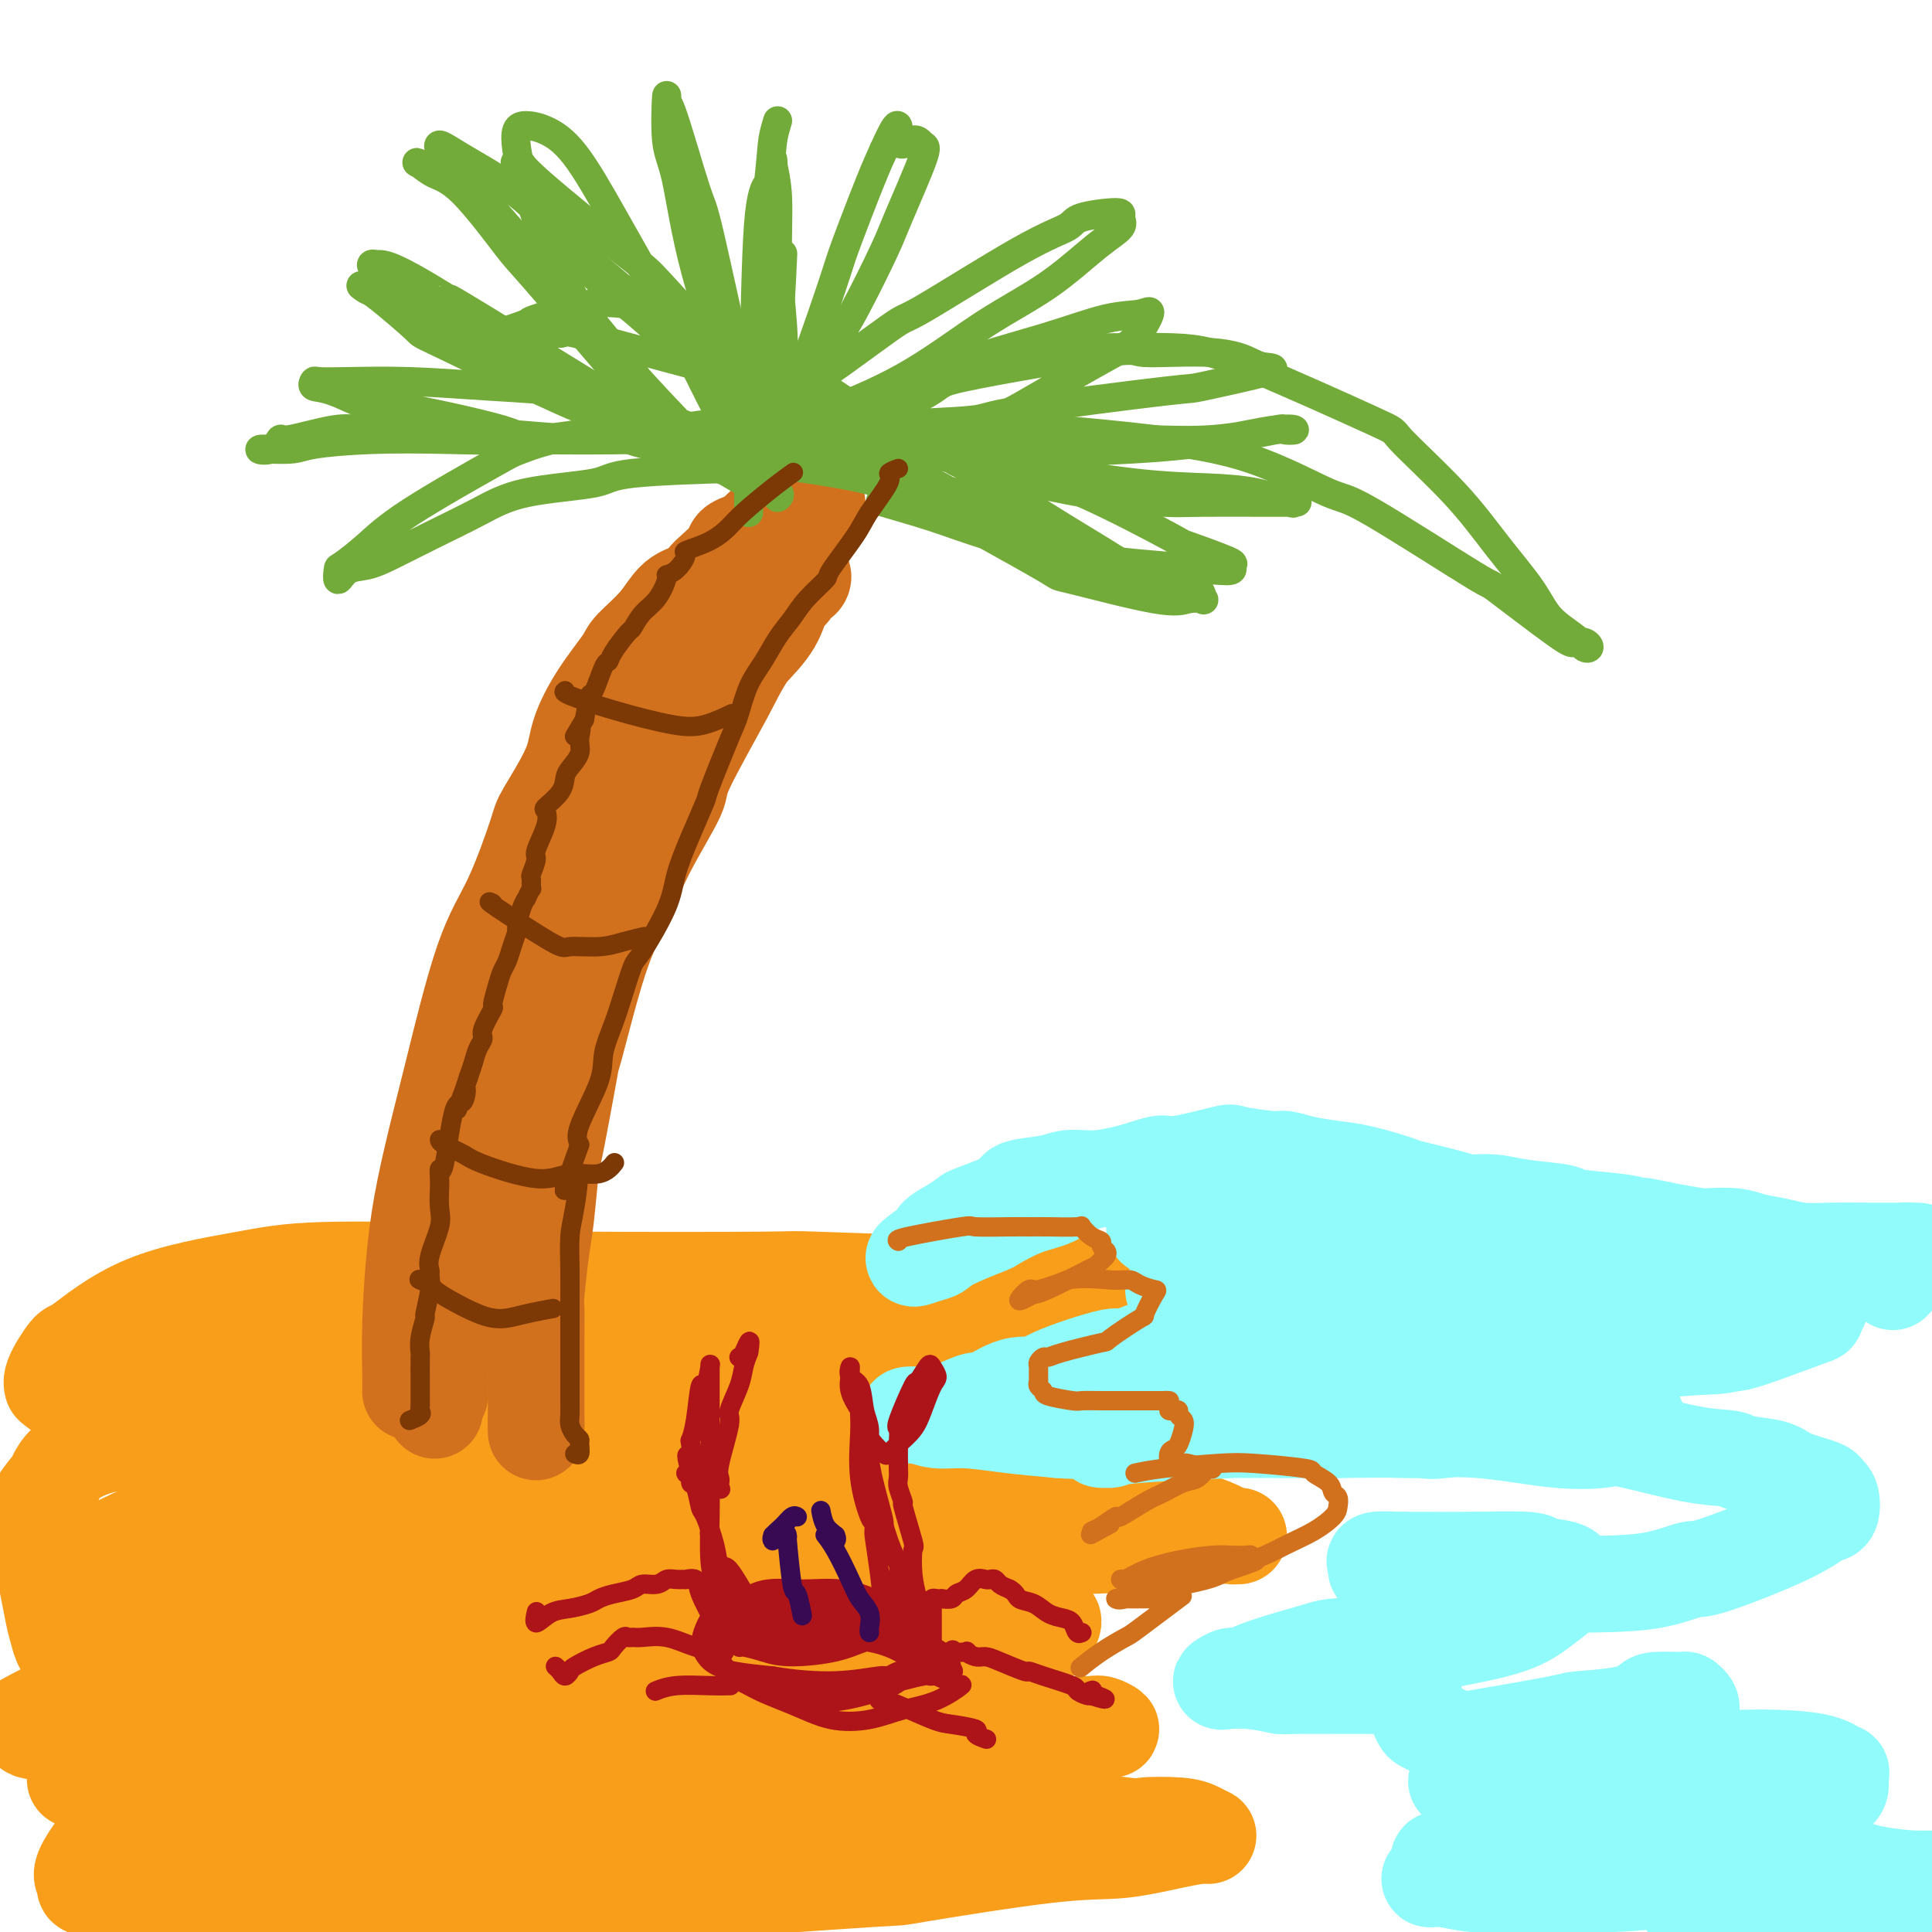 <svg viewBox='0 0 400 400' version='1.1' xmlns='http://www.w3.org/2000/svg' xmlns:xlink='http://www.w3.org/1999/xlink'><g fill='none' stroke='rgb(249,158,27)' stroke-width='20' stroke-linecap='round' stroke-linejoin='round'><path d='M24,320c0.205,-0.103 0.409,-0.206 0,0c-0.409,0.206 -1.433,0.721 0,0c1.433,-0.721 5.322,-2.678 9,-4c3.678,-1.322 7.144,-2.010 11,-3c3.856,-0.990 8.102,-2.283 11,-3c2.898,-0.717 4.449,-0.859 6,-1'/><path d='M67,303c0.804,-0.400 1.607,-0.801 3,-1c1.393,-0.199 3.375,-0.197 8,-1c4.625,-0.803 11.894,-2.412 15,-3c3.106,-0.588 2.048,-0.155 3,0c0.952,0.155 3.913,0.033 6,0c2.087,-0.033 3.301,0.022 5,0c1.699,-0.022 3.882,-0.122 6,0c2.118,0.122 4.169,0.466 6,1c1.831,0.534 3.441,1.258 5,2c1.559,0.742 3.065,1.502 5,2c1.935,0.498 4.298,0.735 7,1c2.702,0.265 5.744,0.558 7,1c1.256,0.442 0.727,1.033 6,2c5.273,0.967 16.346,2.311 21,3c4.654,0.689 2.887,0.724 3,1c0.113,0.276 2.106,0.792 4,1c1.894,0.208 3.688,0.108 6,0c2.312,-0.108 5.143,-0.225 8,0c2.857,0.225 5.740,0.792 8,1c2.260,0.208 3.899,0.056 7,0c3.101,-0.056 7.666,-0.015 10,0c2.334,0.015 2.436,0.004 4,0c1.564,-0.004 4.590,-0.001 7,0c2.410,0.001 4.205,0.001 6,0'/><path d='M233,313c9.918,0.390 6.713,0.865 6,1c-0.713,0.135 1.066,-0.069 3,0c1.934,0.069 4.025,0.411 6,1c1.975,0.589 3.836,1.425 5,2c1.164,0.575 1.632,0.889 2,1c0.368,0.111 0.634,0.019 1,0c0.366,-0.019 0.830,0.033 0,0c-0.830,-0.033 -2.953,-0.153 -6,0c-3.047,0.153 -7.017,0.577 -11,1c-3.983,0.423 -7.979,0.845 -13,1c-5.021,0.155 -11.068,0.044 -16,0c-4.932,-0.044 -8.749,-0.022 -17,0c-8.251,0.022 -20.937,0.045 -27,0c-6.063,-0.045 -5.503,-0.156 -9,0c-3.497,0.156 -11.052,0.579 -18,1c-6.948,0.421 -13.289,0.838 -19,1c-5.711,0.162 -10.793,0.068 -16,0c-5.207,-0.068 -10.539,-0.110 -15,0c-4.461,0.110 -8.052,0.373 -13,1c-4.948,0.627 -11.252,1.617 -14,2c-2.748,0.383 -1.939,0.159 -3,0c-1.061,-0.159 -3.992,-0.253 -6,0c-2.008,0.253 -3.091,0.852 -4,1c-0.909,0.148 -1.642,-0.157 -2,0c-0.358,0.157 -0.342,0.774 0,1c0.342,0.226 1.009,0.061 2,0c0.991,-0.061 2.305,-0.016 5,0c2.695,0.016 6.770,0.005 11,0c4.230,-0.005 8.615,-0.002 13,0'/><path d='M78,327c7.561,-0.059 11.962,-0.706 18,-1c6.038,-0.294 13.713,-0.233 21,0c7.287,0.233 14.185,0.640 21,1c6.815,0.360 13.545,0.673 20,1c6.455,0.327 12.634,0.669 20,1c7.366,0.331 15.920,0.653 20,1c4.080,0.347 3.688,0.721 5,1c1.312,0.279 4.329,0.465 7,1c2.671,0.535 4.997,1.419 6,2c1.003,0.581 0.685,0.859 1,1c0.315,0.141 1.264,0.145 1,1c-0.264,0.855 -1.741,2.562 -3,4c-1.259,1.438 -2.301,2.605 -10,5c-7.699,2.395 -22.055,6.016 -28,8c-5.945,1.984 -3.479,2.332 -8,3c-4.521,0.668 -16.028,1.656 -22,2c-5.972,0.344 -6.408,0.043 -8,0c-1.592,-0.043 -4.339,0.170 -8,0c-3.661,-0.170 -8.235,-0.725 -13,-1c-4.765,-0.275 -9.721,-0.270 -13,-1c-3.279,-0.730 -4.882,-2.195 -8,-3c-3.118,-0.805 -7.753,-0.948 -10,-1c-2.247,-0.052 -2.106,-0.011 -2,0c0.106,0.011 0.179,-0.009 1,0c0.821,0.009 2.391,0.047 5,0c2.609,-0.047 6.256,-0.177 14,0c7.744,0.177 19.585,0.663 25,1c5.415,0.337 4.404,0.525 10,1c5.596,0.475 17.798,1.238 30,2'/><path d='M170,356c13.516,0.845 5.805,0.958 9,1c3.195,0.042 17.297,0.011 23,0c5.703,-0.011 3.008,-0.004 4,0c0.992,0.004 5.672,0.005 9,0c3.328,-0.005 5.305,-0.016 7,0c1.695,0.016 3.108,0.059 4,0c0.892,-0.059 1.264,-0.219 2,0c0.736,0.219 1.836,0.817 2,1c0.164,0.183 -0.607,-0.050 -1,0c-0.393,0.050 -0.408,0.381 -3,1c-2.592,0.619 -7.761,1.526 -11,2c-3.239,0.474 -4.547,0.516 -11,1c-6.453,0.484 -18.050,1.410 -24,2c-5.950,0.590 -6.253,0.845 -8,1c-1.747,0.155 -4.939,0.211 -10,0c-5.061,-0.211 -11.989,-0.689 -18,-1c-6.011,-0.311 -11.103,-0.454 -20,-1c-8.897,-0.546 -21.600,-1.495 -28,-2c-6.400,-0.505 -6.498,-0.565 -9,-1c-2.502,-0.435 -7.410,-1.245 -13,-2c-5.590,-0.755 -11.863,-1.455 -15,-2c-3.137,-0.545 -3.139,-0.935 -4,-1c-0.861,-0.065 -2.581,0.195 -4,0c-1.419,-0.195 -2.539,-0.844 -3,-1c-0.461,-0.156 -0.264,0.182 1,1c1.264,0.818 3.597,2.116 7,3c3.403,0.884 7.878,1.353 12,2c4.122,0.647 7.892,1.470 15,3c7.108,1.530 17.554,3.765 28,6'/><path d='M111,369c11.242,2.659 7.848,1.807 11,2c3.152,0.193 12.850,1.432 22,2c9.150,0.568 17.752,0.464 26,1c8.248,0.536 16.142,1.712 23,2c6.858,0.288 12.680,-0.312 20,0c7.320,0.312 16.137,1.538 20,2c3.863,0.462 2.772,0.162 4,0c1.228,-0.162 4.774,-0.185 7,0c2.226,0.185 3.131,0.579 4,1c0.869,0.421 1.703,0.869 2,1c0.297,0.131 0.058,-0.055 -1,0c-1.058,0.055 -2.933,0.352 -6,1c-3.067,0.648 -7.324,1.646 -11,2c-3.676,0.354 -6.769,0.065 -15,1c-8.231,0.935 -21.598,3.095 -27,4c-5.402,0.905 -2.839,0.553 -10,1c-7.161,0.447 -24.047,1.691 -31,2c-6.953,0.309 -3.972,-0.316 -10,0c-6.028,0.316 -21.066,1.574 -28,2c-6.934,0.426 -5.765,0.021 -8,0c-2.235,-0.021 -7.876,0.341 -16,0c-8.124,-0.341 -18.732,-1.384 -24,-2c-5.268,-0.616 -5.195,-0.806 -7,-1c-1.805,-0.194 -5.487,-0.392 -9,-1c-3.513,-0.608 -6.857,-1.625 -9,-2c-2.143,-0.375 -3.084,-0.106 -4,0c-0.916,0.106 -1.806,0.051 -2,0c-0.194,-0.051 0.309,-0.096 0,0c-0.309,0.096 -1.429,0.334 1,-1c2.429,-1.334 8.408,-4.238 12,-6c3.592,-1.762 4.796,-2.381 6,-3'/><path d='M51,377c5.611,-2.716 11.140,-4.505 18,-7c6.860,-2.495 15.053,-5.694 22,-8c6.947,-2.306 12.648,-3.717 23,-6c10.352,-2.283 25.356,-5.438 32,-7c6.644,-1.562 4.928,-1.531 9,-3c4.072,-1.469 13.931,-4.440 18,-6c4.069,-1.560 2.348,-1.711 2,-2c-0.348,-0.289 0.678,-0.717 1,-1c0.322,-0.283 -0.060,-0.420 -2,-1c-1.940,-0.580 -5.439,-1.604 -10,-2c-4.561,-0.396 -10.184,-0.165 -17,0c-6.816,0.165 -14.826,0.265 -23,1c-8.174,0.735 -16.513,2.106 -25,3c-8.487,0.894 -17.121,1.312 -25,2c-7.879,0.688 -15.004,1.645 -21,2c-5.996,0.355 -10.862,0.109 -15,0c-4.138,-0.109 -7.548,-0.081 -10,0c-2.452,0.081 -3.947,0.215 -5,0c-1.053,-0.215 -1.662,-0.778 -2,-1c-0.338,-0.222 -0.403,-0.102 0,-1c0.403,-0.898 1.274,-2.812 3,-5c1.726,-2.188 4.307,-4.648 8,-8c3.693,-3.352 8.497,-7.594 14,-12c5.503,-4.406 11.704,-8.974 18,-13c6.296,-4.026 12.685,-7.509 18,-10c5.315,-2.491 9.555,-3.989 14,-5c4.445,-1.011 9.094,-1.536 11,-2c1.906,-0.464 1.067,-0.867 1,-1c-0.067,-0.133 0.636,0.003 1,0c0.364,-0.003 0.390,-0.144 -1,0c-1.390,0.144 -4.195,0.572 -7,1'/><path d='M101,285c-1.607,0.173 -2.626,0.607 -6,1c-3.374,0.393 -9.105,0.747 -15,1c-5.895,0.253 -11.956,0.406 -18,1c-6.044,0.594 -12.072,1.630 -18,2c-5.928,0.370 -11.756,0.076 -16,0c-4.244,-0.076 -6.905,0.068 -9,0c-2.095,-0.068 -3.622,-0.349 -5,-1c-1.378,-0.651 -2.605,-1.674 -3,-2c-0.395,-0.326 0.041,0.045 0,0c-0.041,-0.045 -0.560,-0.505 0,-2c0.560,-1.495 2.199,-4.026 3,-5c0.801,-0.974 0.764,-0.390 3,-2c2.236,-1.610 6.744,-5.414 13,-8c6.256,-2.586 14.261,-3.954 20,-5c5.739,-1.046 9.211,-1.771 17,-2c7.789,-0.229 19.893,0.037 26,0c6.107,-0.037 6.217,-0.378 10,0c3.783,0.378 11.240,1.475 18,2c6.760,0.525 12.823,0.477 19,1c6.177,0.523 12.469,1.618 18,2c5.531,0.382 10.300,0.050 15,0c4.700,-0.050 9.331,0.183 14,0c4.669,-0.183 9.375,-0.780 13,-1c3.625,-0.220 6.168,-0.063 11,0c4.832,0.063 11.954,0.031 15,0c3.046,-0.031 2.015,-0.061 3,0c0.985,0.061 3.986,0.212 6,0c2.014,-0.212 3.042,-0.788 4,-1c0.958,-0.212 1.845,-0.061 2,0c0.155,0.061 -0.423,0.030 -1,0'/><path d='M240,266c12.601,-0.311 3.105,-0.087 -2,0c-5.105,0.087 -5.817,0.037 -9,0c-3.183,-0.037 -8.835,-0.062 -13,0c-4.165,0.062 -6.844,0.212 -16,0c-9.156,-0.212 -24.791,-0.785 -31,-1c-6.209,-0.215 -2.992,-0.072 -11,0c-8.008,0.072 -27.239,0.073 -36,0c-8.761,-0.073 -7.050,-0.219 -11,0c-3.950,0.219 -13.561,0.801 -22,2c-8.439,1.199 -15.708,3.013 -23,5c-7.292,1.987 -14.608,4.148 -21,6c-6.392,1.852 -11.861,3.396 -16,5c-4.139,1.604 -6.949,3.267 -9,4c-2.051,0.733 -3.343,0.534 -4,1c-0.657,0.466 -0.680,1.595 -1,2c-0.320,0.405 -0.939,0.084 7,-1c7.939,-1.084 24.434,-2.931 36,-4c11.566,-1.069 18.202,-1.359 28,-2c9.798,-0.641 22.757,-1.632 30,-2c7.243,-0.368 8.770,-0.113 15,0c6.230,0.113 17.165,0.085 26,0c8.835,-0.085 15.571,-0.225 25,0c9.429,0.225 21.551,0.816 27,1c5.449,0.184 4.223,-0.039 6,0c1.777,0.039 6.556,0.340 9,1c2.444,0.660 2.554,1.679 2,2c-0.554,0.321 -1.770,-0.055 -2,0c-0.230,0.055 0.526,0.540 -4,1c-4.526,0.460 -14.334,0.893 -19,1c-4.666,0.107 -4.190,-0.112 -8,0c-3.810,0.112 -11.905,0.556 -20,1'/><path d='M173,288c-12.590,0.793 -17.566,1.277 -24,2c-6.434,0.723 -14.325,1.686 -25,2c-10.675,0.314 -24.132,-0.021 -30,0c-5.868,0.021 -4.145,0.399 -7,0c-2.855,-0.399 -10.286,-1.573 -13,-2c-2.714,-0.427 -0.710,-0.106 -1,0c-0.290,0.106 -2.874,-0.002 -2,0c0.874,0.002 5.206,0.115 7,0c1.794,-0.115 1.050,-0.458 9,-1c7.950,-0.542 24.594,-1.285 37,-1c12.406,0.285 20.576,1.597 29,2c8.424,0.403 17.103,-0.103 26,0c8.897,0.103 18.011,0.814 22,1c3.989,0.186 2.853,-0.153 3,0c0.147,0.153 1.575,0.797 2,1c0.425,0.203 -0.155,-0.036 0,0c0.155,0.036 1.043,0.348 -1,1c-2.043,0.652 -7.019,1.643 -12,3c-4.981,1.357 -9.968,3.081 -19,5c-9.032,1.919 -22.111,4.032 -28,5c-5.889,0.968 -4.589,0.789 -10,1c-5.411,0.211 -17.535,0.811 -23,1c-5.465,0.189 -4.272,-0.033 -6,0c-1.728,0.033 -6.378,0.321 -12,-1c-5.622,-1.321 -12.215,-4.252 -16,-6c-3.785,-1.748 -4.760,-2.315 -8,-3c-3.240,-0.685 -8.744,-1.490 -11,-2c-2.256,-0.510 -1.265,-0.724 -5,-1c-3.735,-0.276 -12.198,-0.613 -18,0c-5.802,0.613 -8.943,2.175 -11,3c-2.057,0.825 -3.028,0.912 -4,1'/><path d='M22,299c-7.353,1.905 -9.235,4.669 -10,6c-0.765,1.331 -0.413,1.230 -1,2c-0.587,0.770 -2.112,2.409 -3,4c-0.888,1.591 -1.139,3.132 -1,5c0.139,1.868 0.669,4.063 1,5c0.331,0.937 0.462,0.616 1,3c0.538,2.384 1.482,7.472 2,10c0.518,2.528 0.611,2.496 1,4c0.389,1.504 1.076,4.544 4,5c2.924,0.456 8.086,-1.672 11,-3c2.914,-1.328 3.581,-1.854 9,-4c5.419,-2.146 15.591,-5.910 24,-10c8.409,-4.090 15.056,-8.506 25,-12c9.944,-3.494 23.185,-6.065 29,-7c5.815,-0.935 4.205,-0.233 4,0c-0.205,0.233 0.996,-0.002 2,1c1.004,1.002 1.812,3.240 1,5c-0.812,1.760 -3.244,3.043 -6,4c-2.756,0.957 -5.835,1.590 -10,3c-4.165,1.410 -9.417,3.597 -15,5c-5.583,1.403 -11.496,2.022 -19,4c-7.504,1.978 -16.600,5.315 -21,7c-4.400,1.685 -4.104,1.719 -10,4c-5.896,2.281 -17.983,6.810 -23,9c-5.017,2.190 -2.962,2.040 -4,3c-1.038,0.960 -5.167,3.028 -7,4c-1.833,0.972 -1.370,0.846 -1,1c0.370,0.154 0.645,0.588 1,1c0.355,0.412 0.788,0.803 8,0c7.212,-0.803 21.203,-2.801 29,-4c7.797,-1.199 9.398,-1.600 11,-2'/><path d='M54,352c13.048,-1.714 25.668,-3.000 35,-4c9.332,-1.000 15.377,-1.716 19,-2c3.623,-0.284 4.824,-0.138 7,0c2.176,0.138 5.328,0.267 7,0c1.672,-0.267 1.865,-0.929 1,0c-0.865,0.929 -2.789,3.448 -3,4c-0.211,0.552 1.292,-0.863 -7,3c-8.292,3.863 -26.380,13.005 -35,17c-8.620,3.995 -7.772,2.844 -9,3c-1.228,0.156 -4.532,1.619 -9,3c-4.468,1.381 -10.099,2.678 -15,4c-4.901,1.322 -9.073,2.667 -13,4c-3.927,1.333 -7.609,2.653 -9,3c-1.391,0.347 -0.490,-0.280 0,-1c0.490,-0.720 0.570,-1.534 2,-2c1.430,-0.466 4.209,-0.584 9,-1c4.791,-0.416 11.594,-1.132 17,-2c5.406,-0.868 9.415,-1.890 19,-2c9.585,-0.110 24.746,0.693 32,1c7.254,0.307 6.601,0.120 11,0c4.399,-0.120 13.851,-0.172 21,0c7.149,0.172 11.994,0.568 17,1c5.006,0.432 10.172,0.899 14,1c3.828,0.101 6.318,-0.163 8,0c1.682,0.163 2.554,0.754 3,1c0.446,0.246 0.465,0.149 -1,1c-1.465,0.851 -4.413,2.651 -9,4c-4.587,1.349 -10.812,2.248 -17,3c-6.188,0.752 -12.339,1.358 -19,2c-6.661,0.642 -13.830,1.321 -21,2'/><path d='M109,395c-12.505,1.300 -15.268,1.049 -20,1c-4.732,-0.049 -11.432,0.102 -17,0c-5.568,-0.102 -10.005,-0.457 -14,-1c-3.995,-0.543 -7.548,-1.273 -10,-2c-2.452,-0.727 -3.804,-1.449 -5,-2c-1.196,-0.551 -2.235,-0.931 -3,-1c-0.765,-0.069 -1.258,0.172 -1,0c0.258,-0.172 1.265,-0.758 3,-1c1.735,-0.242 4.199,-0.141 6,0c1.801,0.141 2.938,0.322 6,0c3.062,-0.322 8.049,-1.145 13,-2c4.951,-0.855 9.865,-1.740 15,-2c5.135,-0.260 10.491,0.105 15,0c4.509,-0.105 8.172,-0.682 10,-1c1.828,-0.318 1.822,-0.379 2,0c0.178,0.379 0.539,1.198 -2,2c-2.539,0.802 -7.979,1.589 -13,2c-5.021,0.411 -9.623,0.447 -19,1c-9.377,0.553 -23.527,1.623 -30,2c-6.473,0.377 -5.268,0.062 -9,0c-3.732,-0.062 -12.401,0.130 -16,0c-3.599,-0.130 -2.130,-0.581 -2,-1c0.130,-0.419 -1.080,-0.805 -1,-2c0.080,-1.195 1.452,-3.199 2,-4c0.548,-0.801 0.274,-0.401 0,0'/><path d='M73,376c0.680,0.209 1.361,0.418 0,0c-1.361,-0.418 -4.762,-1.462 -7,-2c-2.238,-0.538 -3.311,-0.571 -7,-1c-3.689,-0.429 -9.994,-1.252 -15,-2c-5.006,-0.748 -8.711,-1.419 -12,-2c-3.289,-0.581 -6.160,-1.073 -8,-2c-1.840,-0.927 -2.649,-2.288 -4,-2c-1.351,0.288 -3.243,2.225 -4,3c-0.757,0.775 -0.378,0.387 0,0'/></g>
<g fill='none' stroke='rgb(145,251,251)' stroke-width='20' stroke-linecap='round' stroke-linejoin='round'><path d='M243,267c-0.003,0.001 -0.007,0.002 0,0c0.007,-0.002 0.023,-0.008 0,0c-0.023,0.008 -0.086,0.030 0,0c0.086,-0.030 0.320,-0.113 1,0c0.680,0.113 1.805,0.423 3,1c1.195,0.577 2.459,1.423 4,2c1.541,0.577 3.360,0.887 7,1c3.640,0.113 9.101,0.030 12,0c2.899,-0.030 3.234,-0.007 5,0c1.766,0.007 4.961,-0.002 9,0c4.039,0.002 8.922,0.016 13,0c4.078,-0.016 7.351,-0.060 9,0c1.649,0.060 1.672,0.226 3,0c1.328,-0.226 3.960,-0.843 6,-1c2.040,-0.157 3.490,0.147 6,0c2.510,-0.147 6.082,-0.743 9,-1c2.918,-0.257 5.183,-0.174 7,0c1.817,0.174 3.188,0.439 5,0c1.812,-0.439 4.066,-1.581 6,-2c1.934,-0.419 3.548,-0.113 7,0c3.452,0.113 8.743,0.033 11,0c2.257,-0.033 1.480,-0.020 2,0c0.520,0.020 2.337,0.045 4,0c1.663,-0.045 3.173,-0.162 4,0c0.827,0.162 0.970,0.604 1,1c0.030,0.396 -0.054,0.747 0,1c0.054,0.253 0.247,0.408 0,1c-0.247,0.592 -0.932,1.623 -1,2c-0.068,0.377 0.482,0.102 -2,1c-2.482,0.898 -7.995,2.971 -11,4c-3.005,1.029 -3.503,1.015 -4,1'/><path d='M359,278c-3.525,0.891 -4.839,0.617 -10,1c-5.161,0.383 -14.170,1.422 -18,2c-3.830,0.578 -2.480,0.694 -5,1c-2.520,0.306 -8.909,0.801 -14,1c-5.091,0.199 -8.884,0.103 -12,0c-3.116,-0.103 -5.556,-0.214 -10,-1c-4.444,-0.786 -10.893,-2.249 -15,-3c-4.107,-0.751 -5.872,-0.790 -7,-1c-1.128,-0.210 -1.618,-0.590 -3,-1c-1.382,-0.410 -3.655,-0.849 -6,-1c-2.345,-0.151 -4.763,-0.014 -7,0c-2.237,0.014 -4.295,-0.097 -8,1c-3.705,1.097 -9.058,3.401 -11,4c-1.942,0.599 -0.472,-0.507 -3,0c-2.528,0.507 -9.054,2.627 -12,4c-2.946,1.373 -2.310,1.997 -3,2c-0.690,0.003 -2.704,-0.617 -5,0c-2.296,0.617 -4.874,2.470 -6,3c-1.126,0.530 -0.799,-0.265 -2,0c-1.201,0.265 -3.928,1.588 -5,2c-1.072,0.412 -0.489,-0.087 -1,0c-0.511,0.087 -2.116,0.759 -3,1c-0.884,0.241 -1.048,0.050 -2,0c-0.952,-0.050 -2.692,0.042 -3,0c-0.308,-0.042 0.815,-0.218 2,0c1.185,0.218 2.431,0.832 4,1c1.569,0.168 3.461,-0.109 6,0c2.539,0.109 5.725,0.602 9,1c3.275,0.398 6.637,0.699 10,1'/><path d='M219,296c6.208,0.464 6.228,0.125 11,0c4.772,-0.125 14.297,-0.034 18,0c3.703,0.034 1.583,0.011 5,0c3.417,-0.011 12.372,-0.011 16,0c3.628,0.011 1.928,0.031 6,0c4.072,-0.031 13.915,-0.113 18,0c4.085,0.113 2.411,0.423 6,0c3.589,-0.423 12.440,-1.577 16,-2c3.560,-0.423 1.828,-0.113 3,0c1.172,0.113 5.247,0.030 8,0c2.753,-0.030 4.185,-0.008 6,0c1.815,0.008 4.011,0.002 5,0c0.989,-0.002 0.769,-0.001 1,0c0.231,0.001 0.914,0.000 1,0c0.086,-0.000 -0.425,-0.000 -2,0c-1.575,0.000 -4.216,0.000 -7,0c-2.784,-0.000 -5.712,-0.001 -9,0c-3.288,0.001 -6.935,0.003 -11,0c-4.065,-0.003 -8.548,-0.012 -13,0c-4.452,0.012 -8.871,0.044 -13,0c-4.129,-0.044 -7.966,-0.166 -14,0c-6.034,0.166 -14.266,0.619 -18,1c-3.734,0.381 -2.971,0.691 -6,1c-3.029,0.309 -9.852,0.616 -13,1c-3.148,0.384 -2.622,0.845 -3,1c-0.378,0.155 -1.659,0.003 -2,0c-0.341,-0.003 0.260,0.143 1,0c0.740,-0.143 1.621,-0.574 7,-1c5.379,-0.426 15.256,-0.845 20,-1c4.744,-0.155 4.355,-0.044 7,0c2.645,0.044 8.322,0.022 14,0'/><path d='M277,296c10.038,-0.278 11.632,0.028 15,0c3.368,-0.028 8.509,-0.389 14,0c5.491,0.389 11.331,1.529 16,2c4.669,0.471 8.167,0.273 10,0c1.833,-0.273 2.000,-0.621 5,0c3.000,0.621 8.834,2.211 13,3c4.166,0.789 6.665,0.778 8,1c1.335,0.222 1.505,0.676 3,1c1.495,0.324 4.313,0.518 6,1c1.687,0.482 2.243,1.250 4,2c1.757,0.750 4.715,1.480 6,2c1.285,0.520 0.896,0.828 1,1c0.104,0.172 0.701,0.208 1,1c0.299,0.792 0.302,2.340 0,3c-0.302,0.660 -0.908,0.432 -2,1c-1.092,0.568 -2.670,1.932 -7,4c-4.330,2.068 -11.410,4.841 -15,6c-3.590,1.159 -3.688,0.703 -5,1c-1.312,0.297 -3.837,1.348 -7,2c-3.163,0.652 -6.963,0.904 -13,1c-6.037,0.096 -14.312,0.037 -18,0c-3.688,-0.037 -2.791,-0.052 -4,0c-1.209,0.052 -4.526,0.171 -7,0c-2.474,-0.171 -4.107,-0.634 -6,-1c-1.893,-0.366 -4.047,-0.637 -5,-1c-0.953,-0.363 -0.704,-0.819 -1,-1c-0.296,-0.181 -1.137,-0.087 -2,0c-0.863,0.087 -1.747,0.168 -2,0c-0.253,-0.168 0.124,-0.584 0,-1c-0.124,-0.416 -0.750,-0.833 0,-1c0.750,-0.167 2.875,-0.083 5,0'/><path d='M290,323c1.547,-0.004 2.916,-0.013 5,0c2.084,0.013 4.884,0.048 9,0c4.116,-0.048 9.548,-0.180 12,0c2.452,0.180 1.925,0.673 3,1c1.075,0.327 3.753,0.488 5,1c1.247,0.512 1.062,1.373 1,2c-0.062,0.627 -0.000,1.018 -1,2c-1.000,0.982 -3.060,2.554 -5,4c-1.940,1.446 -3.758,2.765 -8,4c-4.242,1.235 -10.906,2.384 -14,3c-3.094,0.616 -2.618,0.698 -4,1c-1.382,0.302 -4.622,0.824 -7,1c-2.378,0.176 -3.893,0.006 -5,0c-1.107,-0.006 -1.805,0.152 -2,0c-0.195,-0.152 0.113,-0.615 1,-1c0.887,-0.385 2.353,-0.691 3,-1c0.647,-0.309 0.475,-0.620 1,-1c0.525,-0.380 1.746,-0.827 3,-1c1.254,-0.173 2.539,-0.071 3,0c0.461,0.071 0.097,0.111 0,0c-0.097,-0.111 0.074,-0.374 -1,0c-1.074,0.374 -3.394,1.386 -6,2c-2.606,0.614 -5.499,0.829 -7,1c-1.501,0.171 -1.611,0.298 -4,1c-2.389,0.702 -7.057,1.978 -10,3c-2.943,1.022 -4.162,1.790 -5,2c-0.838,0.210 -1.296,-0.137 -2,0c-0.704,0.137 -1.652,0.758 -2,1c-0.348,0.242 -0.094,0.104 1,0c1.094,-0.104 3.027,-0.172 5,0c1.973,0.172 3.987,0.586 6,1'/><path d='M265,349c1.933,0.154 0.764,0.040 3,0c2.236,-0.040 7.877,-0.004 11,0c3.123,0.004 3.727,-0.024 5,0c1.273,0.024 3.216,0.098 4,0c0.784,-0.098 0.409,-0.370 1,0c0.591,0.370 2.147,1.381 3,2c0.853,0.619 1.002,0.847 1,1c-0.002,0.153 -0.157,0.230 0,1c0.157,0.770 0.625,2.234 1,3c0.375,0.766 0.655,0.836 1,1c0.345,0.164 0.754,0.423 2,1c1.246,0.577 3.330,1.473 4,2c0.670,0.527 -0.073,0.685 4,0c4.073,-0.685 12.961,-2.212 17,-3c4.039,-0.788 3.230,-0.838 5,-1c1.770,-0.162 6.120,-0.436 9,-1c2.880,-0.564 4.292,-1.416 5,-2c0.708,-0.584 0.713,-0.898 2,-1c1.287,-0.102 3.856,0.008 5,0c1.144,-0.008 0.861,-0.135 1,0c0.139,0.135 0.699,0.530 1,1c0.301,0.470 0.343,1.015 -1,2c-1.343,0.985 -4.072,2.411 -5,3c-0.928,0.589 -0.053,0.342 -2,1c-1.947,0.658 -6.714,2.223 -10,3c-3.286,0.777 -5.092,0.768 -8,1c-2.908,0.232 -6.917,0.706 -9,1c-2.083,0.294 -2.239,0.409 -4,1c-1.761,0.591 -5.128,1.659 -7,2c-1.872,0.341 -2.249,-0.045 -2,0c0.249,0.045 1.125,0.523 2,1'/><path d='M304,368c-6.241,1.813 0.657,-0.155 6,-1c5.343,-0.845 9.131,-0.567 14,-1c4.869,-0.433 10.819,-1.579 14,-2c3.181,-0.421 3.592,-0.119 7,0c3.408,0.119 9.813,0.053 14,0c4.187,-0.053 6.156,-0.095 9,0c2.844,0.095 6.562,0.326 9,1c2.438,0.674 3.597,1.791 4,2c0.403,0.209 0.050,-0.488 0,0c-0.050,0.488 0.201,2.162 0,3c-0.201,0.838 -0.855,0.840 -1,1c-0.145,0.160 0.220,0.478 -1,1c-1.220,0.522 -4.025,1.248 -6,2c-1.975,0.752 -3.120,1.531 -5,2c-1.880,0.469 -4.495,0.627 -7,1c-2.505,0.373 -4.902,0.959 -9,2c-4.098,1.041 -9.898,2.535 -13,3c-3.102,0.465 -3.505,-0.100 -6,0c-2.495,0.100 -7.082,0.864 -9,1c-1.918,0.136 -1.165,-0.356 -4,0c-2.835,0.356 -9.256,1.559 -12,2c-2.744,0.441 -1.809,0.118 -3,0c-1.191,-0.118 -4.508,-0.033 -6,0c-1.492,0.033 -1.160,0.012 -1,0c0.160,-0.012 0.147,-0.017 1,0c0.853,0.017 2.570,0.056 4,0c1.430,-0.056 2.571,-0.208 5,0c2.429,0.208 6.146,0.778 8,1c1.854,0.222 1.845,0.098 4,0c2.155,-0.098 6.473,-0.171 10,0c3.527,0.171 6.264,0.585 9,1'/><path d='M339,387c8.133,0.762 8.465,1.667 9,2c0.535,0.333 1.271,0.093 2,0c0.729,-0.093 1.450,-0.039 1,0c-0.450,0.039 -2.071,0.064 -3,0c-0.929,-0.064 -1.164,-0.217 -3,0c-1.836,0.217 -5.271,0.804 -11,1c-5.729,0.196 -13.752,-0.000 -19,0c-5.248,0.000 -7.721,0.196 -10,0c-2.279,-0.196 -4.365,-0.784 -6,-1c-1.635,-0.216 -2.821,-0.062 -3,0c-0.179,0.062 0.647,0.031 1,0c0.353,-0.031 0.232,-0.061 2,0c1.768,0.061 5.423,0.213 9,0c3.577,-0.213 7.076,-0.790 12,-1c4.924,-0.210 11.275,-0.052 14,0c2.725,0.052 1.825,-0.000 7,0c5.175,0.000 16.427,0.053 21,0c4.573,-0.053 2.469,-0.210 6,0c3.531,0.210 12.696,0.788 18,1c5.304,0.212 6.746,0.057 8,0c1.254,-0.057 2.319,-0.015 4,0c1.681,0.015 3.976,0.005 5,0c1.024,-0.005 0.775,-0.005 1,0c0.225,0.005 0.924,0.014 1,0c0.076,-0.014 -0.471,-0.050 -2,0c-1.529,0.050 -4.040,0.186 -7,0c-2.960,-0.186 -6.368,-0.693 -8,-1c-1.632,-0.307 -1.489,-0.412 -4,-1c-2.511,-0.588 -7.676,-1.658 -10,-2c-2.324,-0.342 -1.807,0.045 -3,0c-1.193,-0.045 -4.097,-0.523 -7,-1'/><path d='M364,384c-7.344,-0.992 -6.205,-0.970 -6,-1c0.205,-0.030 -0.526,-0.110 -1,0c-0.474,0.110 -0.693,0.411 0,1c0.693,0.589 2.297,1.467 5,2c2.703,0.533 6.506,0.720 8,1c1.494,0.280 0.678,0.652 4,1c3.322,0.348 10.783,0.672 14,1c3.217,0.328 2.192,0.662 3,1c0.808,0.338 3.451,0.682 5,1c1.549,0.318 2.006,0.612 2,1c-0.006,0.388 -0.475,0.872 -1,1c-0.525,0.128 -1.107,-0.099 -2,0c-0.893,0.099 -2.096,0.525 -3,1c-0.904,0.475 -1.508,0.999 -2,1c-0.492,0.001 -0.873,-0.522 -1,-1c-0.127,-0.478 0.001,-0.913 0,-1c-0.001,-0.087 -0.130,0.173 0,0c0.130,-0.173 0.518,-0.779 1,-1c0.482,-0.221 1.057,-0.056 1,0c-0.057,0.056 -0.748,0.004 -2,0c-1.252,-0.004 -3.065,0.041 -5,0c-1.935,-0.041 -3.991,-0.169 -6,0c-2.009,0.169 -3.972,0.634 -6,1c-2.028,0.366 -4.120,0.634 -6,1c-1.880,0.366 -3.547,0.830 -5,1c-1.453,0.170 -2.690,0.046 -4,0c-1.310,-0.046 -2.691,-0.012 -4,0c-1.309,0.012 -2.545,0.003 -3,0c-0.455,-0.003 -0.130,-0.001 0,0c0.130,0.001 0.065,0.000 0,0'/><path d='M375,270c0.114,0.003 0.229,0.007 0,0c-0.229,-0.007 -0.801,-0.023 -1,0c-0.199,0.023 -0.027,0.085 0,0c0.027,-0.085 -0.093,-0.316 -2,-1c-1.907,-0.684 -5.602,-1.819 -9,-3c-3.398,-1.181 -6.498,-2.406 -9,-3c-2.502,-0.594 -4.407,-0.556 -7,-1c-2.593,-0.444 -5.874,-1.371 -8,-2c-2.126,-0.629 -3.097,-0.961 -4,-1c-0.903,-0.039 -1.738,0.213 -3,0c-1.262,-0.213 -2.952,-0.892 -4,-1c-1.048,-0.108 -1.454,0.355 -3,0c-1.546,-0.355 -4.231,-1.529 -6,-2c-1.769,-0.471 -2.622,-0.238 -3,0c-0.378,0.238 -0.280,0.482 -2,0c-1.720,-0.482 -5.259,-1.690 -7,-2c-1.741,-0.310 -1.684,0.277 -3,0c-1.316,-0.277 -4.006,-1.419 -6,-2c-1.994,-0.581 -3.291,-0.600 -6,-1c-2.709,-0.400 -6.831,-1.182 -10,-2c-3.169,-0.818 -5.386,-1.673 -7,-2c-1.614,-0.327 -2.627,-0.127 -4,0c-1.373,0.127 -3.107,0.179 -5,0c-1.893,-0.179 -3.947,-0.590 -6,-1'/><path d='M260,246c-12.484,-2.026 -6.195,-0.591 -5,0c1.195,0.591 -2.705,0.339 -4,0c-1.295,-0.339 0.017,-0.763 -1,0c-1.017,0.763 -4.361,2.713 -6,4c-1.639,1.287 -1.573,1.910 -2,2c-0.427,0.090 -1.345,-0.354 -2,0c-0.655,0.354 -1.045,1.507 -1,2c0.045,0.493 0.525,0.327 2,0c1.475,-0.327 3.946,-0.816 8,-1c4.054,-0.184 9.692,-0.063 13,0c3.308,0.063 4.285,0.069 5,0c0.715,-0.069 1.168,-0.212 6,0c4.832,0.212 14.044,0.780 18,1c3.956,0.220 2.658,0.091 6,1c3.342,0.909 11.326,2.856 15,4c3.674,1.144 3.037,1.483 5,2c1.963,0.517 6.524,1.210 10,2c3.476,0.790 5.865,1.676 8,2c2.135,0.324 4.014,0.087 6,0c1.986,-0.087 4.078,-0.023 5,0c0.922,0.023 0.673,0.007 1,0c0.327,-0.007 1.231,-0.005 1,0c-0.231,0.005 -1.598,0.012 -2,0c-0.402,-0.012 0.161,-0.042 0,0c-0.161,0.042 -1.046,0.155 -2,0c-0.954,-0.155 -1.977,-0.577 -3,-1'/><path d='M341,264c-0.787,-0.231 -0.254,-0.310 -5,-1c-4.746,-0.690 -14.773,-1.991 -22,-3c-7.227,-1.009 -11.656,-1.724 -14,-2c-2.344,-0.276 -2.603,-0.112 -4,0c-1.397,0.112 -3.933,0.171 -6,0c-2.067,-0.171 -3.666,-0.571 -5,-1c-1.334,-0.429 -2.403,-0.887 -3,-1c-0.597,-0.113 -0.722,0.120 -2,0c-1.278,-0.120 -3.711,-0.592 -5,-1c-1.289,-0.408 -1.436,-0.751 -2,-1c-0.564,-0.249 -1.544,-0.406 -4,-1c-2.456,-0.594 -6.386,-1.627 -8,-2c-1.614,-0.373 -0.912,-0.086 -3,-1c-2.088,-0.914 -6.965,-3.030 -9,-4c-2.035,-0.970 -1.226,-0.796 -3,-1c-1.774,-0.204 -6.130,-0.788 -8,-1c-1.870,-0.212 -1.252,-0.054 -2,0c-0.748,0.054 -2.860,0.003 -5,0c-2.140,-0.003 -4.308,0.042 -6,0c-1.692,-0.042 -2.909,-0.172 -4,0c-1.091,0.172 -2.055,0.647 -4,1c-1.945,0.353 -4.869,0.584 -6,1c-1.131,0.416 -0.468,1.017 -2,2c-1.532,0.983 -5.260,2.347 -7,3c-1.740,0.653 -1.491,0.595 -2,1c-0.509,0.405 -1.776,1.274 -3,2c-1.224,0.726 -2.407,1.311 -3,2c-0.593,0.689 -0.598,1.483 -1,2c-0.402,0.517 -1.201,0.759 -2,1'/><path d='M191,259c-3.257,2.279 -1.399,1.475 0,1c1.399,-0.475 2.340,-0.621 3,-1c0.660,-0.379 1.039,-0.993 3,-2c1.961,-1.007 5.504,-2.409 7,-3c1.496,-0.591 0.946,-0.370 2,-1c1.054,-0.630 3.711,-2.110 6,-3c2.289,-0.890 4.210,-1.189 6,-2c1.790,-0.811 3.451,-2.134 6,-3c2.549,-0.866 5.987,-1.277 9,-2c3.013,-0.723 5.602,-1.759 7,-2c1.398,-0.241 1.605,0.313 4,0c2.395,-0.313 6.978,-1.492 9,-2c2.022,-0.508 1.485,-0.343 3,0c1.515,0.343 5.084,0.864 7,1c1.916,0.136 2.181,-0.114 3,0c0.819,0.114 2.191,0.593 4,1c1.809,0.407 4.053,0.742 6,1c1.947,0.258 3.597,0.437 6,1c2.403,0.563 5.559,1.509 7,2c1.441,0.491 1.168,0.527 3,1c1.832,0.473 5.770,1.384 8,2c2.230,0.616 2.751,0.939 4,1c1.249,0.061 3.227,-0.138 5,0c1.773,0.138 3.343,0.614 6,1c2.657,0.386 6.403,0.681 8,1c1.597,0.319 1.045,0.663 3,1c1.955,0.337 6.416,0.668 9,1c2.584,0.332 3.292,0.666 4,1'/><path d='M339,254c13.548,2.276 4.416,0.465 2,0c-2.416,-0.465 1.882,0.414 5,1c3.118,0.586 5.057,0.878 6,1c0.943,0.122 0.891,0.075 2,0c1.109,-0.075 3.381,-0.178 5,0c1.619,0.178 2.586,0.636 4,1c1.414,0.364 3.275,0.633 5,1c1.725,0.367 3.312,0.830 5,1c1.688,0.170 3.476,0.045 6,0c2.524,-0.045 5.784,-0.012 8,0c2.216,0.012 3.386,0.003 4,0c0.614,-0.003 0.670,-0.002 1,0c0.330,0.002 0.933,0.003 2,0c1.067,-0.003 2.598,-0.012 3,0c0.402,0.012 -0.323,0.044 -1,0c-0.677,-0.044 -1.304,-0.166 -2,0c-0.696,0.166 -1.459,0.619 -3,1c-1.541,0.381 -3.860,0.691 -6,1c-2.140,0.309 -4.100,0.616 -7,1c-2.900,0.384 -6.739,0.845 -8,1c-1.261,0.155 0.057,0.003 1,0c0.943,-0.003 1.510,0.141 2,0c0.490,-0.141 0.903,-0.568 4,-1c3.097,-0.432 8.877,-0.870 12,-1c3.123,-0.130 3.590,0.048 4,0c0.410,-0.048 0.764,-0.321 1,0c0.236,0.321 0.353,1.234 0,2c-0.353,0.766 -1.177,1.383 -2,2'/><path d='M392,265c-0.167,0.667 -0.083,0.333 0,0'/><path d='M392,264c0.000,0.000 0.000,0.000 0,0c0.000,0.000 0.000,0.000 0,0c0.000,0.000 0.000,0.000 0,0'/></g>
<g fill='none' stroke='rgb(210,113,29)' stroke-width='20' stroke-linecap='round' stroke-linejoin='round'><path d='M85,288c-0.005,0.106 -0.011,0.212 0,0c0.011,-0.212 0.037,-0.743 0,-3c-0.037,-2.257 -0.137,-6.241 0,-11c0.137,-4.759 0.510,-10.293 1,-15c0.490,-4.707 1.098,-8.585 2,-13c0.902,-4.415 2.098,-9.365 3,-13c0.902,-3.635 1.509,-5.955 3,-12c1.491,-6.045 3.867,-15.816 6,-22c2.133,-6.184 4.023,-8.780 6,-13c1.977,-4.220 4.043,-10.065 5,-13c0.957,-2.935 0.807,-2.961 2,-5c1.193,-2.039 3.731,-6.091 5,-9c1.269,-2.909 1.270,-4.674 2,-7c0.730,-2.326 2.189,-5.211 4,-8c1.811,-2.789 3.973,-5.481 5,-7c1.027,-1.519 0.919,-1.863 2,-3c1.081,-1.137 3.352,-3.066 5,-5c1.648,-1.934 2.673,-3.873 4,-5c1.327,-1.127 2.957,-1.443 4,-2c1.043,-0.557 1.501,-1.353 2,-2c0.499,-0.647 1.040,-1.143 2,-2c0.960,-0.857 2.340,-2.075 3,-3c0.660,-0.925 0.601,-1.557 1,-2c0.399,-0.443 1.257,-0.698 2,-1c0.743,-0.302 1.372,-0.651 2,-1'/><path d='M156,111c5.472,-5.527 3.153,-2.843 3,-2c-0.153,0.843 1.862,-0.153 3,-1c1.138,-0.847 1.401,-1.545 2,-2c0.599,-0.455 1.534,-0.668 2,-1c0.466,-0.332 0.462,-0.782 1,-1c0.538,-0.218 1.619,-0.202 2,0c0.381,0.202 0.061,0.592 0,1c-0.061,0.408 0.138,0.834 0,1c-0.138,0.166 -0.613,0.071 -1,0c-0.387,-0.071 -0.685,-0.119 -1,0c-0.315,0.119 -0.648,0.406 -1,1c-0.352,0.594 -0.724,1.496 -1,2c-0.276,0.504 -0.455,0.610 -1,1c-0.545,0.390 -1.457,1.064 -2,2c-0.543,0.936 -0.717,2.136 -2,4c-1.283,1.864 -3.673,4.393 -5,6c-1.327,1.607 -1.589,2.292 -2,3c-0.411,0.708 -0.972,1.439 -2,3c-1.028,1.561 -2.525,3.950 -4,6c-1.475,2.050 -2.929,3.759 -5,8c-2.071,4.241 -4.760,11.012 -6,14c-1.240,2.988 -1.031,2.193 -2,4c-0.969,1.807 -3.115,6.216 -5,10c-1.885,3.784 -3.507,6.942 -5,10c-1.493,3.058 -2.855,6.017 -4,9c-1.145,2.983 -2.072,5.992 -3,9'/><path d='M117,198c-4.994,11.659 -4.979,12.807 -5,14c-0.021,1.193 -0.078,2.431 -1,5c-0.922,2.569 -2.707,6.470 -4,10c-1.293,3.530 -2.093,6.688 -3,10c-0.907,3.312 -1.921,6.779 -3,10c-1.079,3.221 -2.223,6.195 -3,9c-0.777,2.805 -1.188,5.442 -2,8c-0.812,2.558 -2.025,5.036 -3,7c-0.975,1.964 -1.711,3.415 -2,6c-0.289,2.585 -0.130,6.305 0,8c0.130,1.695 0.231,1.365 0,2c-0.231,0.635 -0.795,2.234 -1,3c-0.205,0.766 -0.051,0.700 0,1c0.051,0.300 -0.000,0.967 0,1c0.000,0.033 0.053,-0.568 0,-1c-0.053,-0.432 -0.211,-0.693 0,-1c0.211,-0.307 0.791,-0.658 1,-1c0.209,-0.342 0.049,-0.674 0,-1c-0.049,-0.326 0.015,-0.646 0,-1c-0.015,-0.354 -0.107,-0.741 0,-2c0.107,-1.259 0.413,-3.391 1,-7c0.587,-3.609 1.455,-8.697 2,-13c0.545,-4.303 0.768,-7.822 1,-10c0.232,-2.178 0.475,-3.017 1,-5c0.525,-1.983 1.334,-5.111 2,-9c0.666,-3.889 1.190,-8.540 2,-12c0.810,-3.460 1.905,-5.730 3,-8'/><path d='M103,221c2.218,-10.872 1.262,-3.553 2,-4c0.738,-0.447 3.170,-8.660 4,-12c0.830,-3.340 0.059,-1.809 1,-4c0.941,-2.191 3.595,-8.106 5,-11c1.405,-2.894 1.560,-2.766 2,-4c0.440,-1.234 1.163,-3.828 3,-7c1.837,-3.172 4.788,-6.920 6,-9c1.212,-2.080 0.687,-2.491 1,-4c0.313,-1.509 1.466,-4.116 3,-6c1.534,-1.884 3.450,-3.046 5,-5c1.550,-1.954 2.735,-4.702 4,-7c1.265,-2.298 2.611,-4.148 4,-6c1.389,-1.852 2.821,-3.707 4,-5c1.179,-1.293 2.104,-2.023 3,-3c0.896,-0.977 1.762,-2.200 2,-3c0.238,-0.800 -0.154,-1.178 1,-2c1.154,-0.822 3.852,-2.087 5,-3c1.148,-0.913 0.746,-1.475 1,-2c0.254,-0.525 1.165,-1.013 2,-2c0.835,-0.987 1.594,-2.475 2,-3c0.406,-0.525 0.459,-0.089 1,0c0.541,0.089 1.570,-0.169 2,0c0.430,0.169 0.260,0.766 0,1c-0.260,0.234 -0.608,0.105 -1,0c-0.392,-0.105 -0.826,-0.186 -1,0c-0.174,0.186 -0.089,0.638 0,1c0.089,0.362 0.181,0.633 0,1c-0.181,0.367 -0.636,0.830 -1,1c-0.364,0.170 -0.636,0.046 -1,1c-0.364,0.954 -0.818,2.987 -2,5c-1.182,2.013 -3.091,4.007 -5,6'/><path d='M155,135c-2.360,3.664 -2.759,4.823 -5,9c-2.241,4.177 -6.323,11.373 -8,15c-1.677,3.627 -0.947,3.684 -2,6c-1.053,2.316 -3.887,6.892 -6,11c-2.113,4.108 -3.505,7.747 -5,11c-1.495,3.253 -3.093,6.121 -5,12c-1.907,5.879 -4.122,14.771 -5,18c-0.878,3.229 -0.420,0.795 -1,4c-0.580,3.205 -2.198,12.050 -3,16c-0.802,3.950 -0.789,3.005 -1,5c-0.211,1.995 -0.645,6.929 -1,10c-0.355,3.071 -0.631,4.277 -1,7c-0.369,2.723 -0.831,6.962 -1,9c-0.169,2.038 -0.045,1.874 0,3c0.045,1.126 0.012,3.542 0,5c-0.012,1.458 -0.003,1.959 0,3c0.003,1.041 0.001,2.622 0,4c-0.001,1.378 -0.000,2.554 0,4c0.000,1.446 0.000,3.162 0,4c-0.000,0.838 -0.000,0.796 0,1c0.000,0.204 0.000,0.653 0,1c-0.000,0.347 -0.000,0.594 0,1c0.000,0.406 0.000,0.973 0,1c-0.000,0.027 -0.000,-0.487 0,-1'/><path d='M111,294c0.000,4.333 0.000,2.167 0,0'/></g>
<g fill='none' stroke='rgb(115,171,58)' stroke-width='6' stroke-linecap='round' stroke-linejoin='round'><path d='M155,97c-0.651,0.017 -1.301,0.033 -1,0c0.301,-0.033 1.555,-0.117 -3,0c-4.555,0.117 -14.918,0.435 -20,1c-5.082,0.565 -4.883,1.376 -8,2c-3.117,0.624 -9.551,1.060 -14,2c-4.449,0.940 -6.914,2.383 -10,4c-3.086,1.617 -6.792,3.410 -10,5c-3.208,1.590 -5.917,2.979 -8,4c-2.083,1.021 -3.539,1.674 -5,2c-1.461,0.326 -2.927,0.326 -4,1c-1.073,0.674 -1.751,2.024 -2,2c-0.249,-0.024 -0.067,-1.421 0,-2c0.067,-0.579 0.018,-0.338 1,-1c0.982,-0.662 2.994,-2.226 5,-4c2.006,-1.774 4.004,-3.757 9,-7c4.996,-3.243 12.988,-7.745 17,-10c4.012,-2.255 4.045,-2.264 6,-3c1.955,-0.736 5.834,-2.198 12,-3c6.166,-0.802 14.619,-0.943 19,-1c4.381,-0.057 4.691,-0.028 5,0'/><path d='M144,89c8.135,-0.307 10.472,0.925 14,2c3.528,1.075 8.246,1.994 12,3c3.754,1.006 6.544,2.098 9,3c2.456,0.902 4.580,1.614 7,2c2.420,0.386 5.138,0.448 7,1c1.862,0.552 2.868,1.595 4,2c1.132,0.405 2.389,0.173 3,0c0.611,-0.173 0.575,-0.288 0,0c-0.575,0.288 -1.689,0.978 -3,1c-1.311,0.022 -2.819,-0.625 -5,-1c-2.181,-0.375 -5.033,-0.478 -7,-1c-1.967,-0.522 -3.048,-1.463 -12,-3c-8.952,-1.537 -25.776,-3.669 -34,-5c-8.224,-1.331 -7.850,-1.859 -9,-2c-1.150,-0.141 -3.826,0.106 -8,0c-4.174,-0.106 -9.847,-0.567 -15,-1c-5.153,-0.433 -9.788,-0.840 -14,-1c-4.212,-0.160 -8.003,-0.073 -11,0c-2.997,0.073 -5.199,0.132 -7,0c-1.801,-0.132 -3.199,-0.456 -6,0c-2.801,0.456 -7.004,1.692 -9,2c-1.996,0.308 -1.786,-0.313 -2,0c-0.214,0.313 -0.851,1.558 -2,2c-1.149,0.442 -2.809,0.079 -2,0c0.809,-0.079 4.086,0.124 6,0c1.914,-0.124 2.466,-0.575 5,-1c2.534,-0.425 7.050,-0.825 12,-1c4.950,-0.175 10.333,-0.124 16,0c5.667,0.124 11.619,0.321 17,0c5.381,-0.321 10.190,-1.161 15,-2'/><path d='M125,89c13.230,-0.556 11.805,0.054 13,0c1.195,-0.054 5.008,-0.771 7,-1c1.992,-0.229 2.162,0.030 3,0c0.838,-0.030 2.344,-0.350 0,0c-2.344,0.350 -8.540,1.370 -11,2c-2.460,0.630 -1.185,0.869 -6,1c-4.815,0.131 -15.719,0.154 -20,0c-4.281,-0.154 -1.939,-0.485 -7,-2c-5.061,-1.515 -17.524,-4.214 -23,-5c-5.476,-0.786 -3.964,0.339 -5,0c-1.036,-0.339 -4.618,-2.143 -7,-3c-2.382,-0.857 -3.562,-0.766 -4,-1c-0.438,-0.234 -0.133,-0.792 0,-1c0.133,-0.208 0.095,-0.067 1,0c0.905,0.067 2.753,0.058 6,0c3.247,-0.058 7.894,-0.167 13,0c5.106,0.167 10.672,0.609 17,1c6.328,0.391 13.418,0.731 20,2c6.582,1.269 12.656,3.468 17,5c4.344,1.532 6.958,2.398 10,3c3.042,0.602 6.512,0.940 8,1c1.488,0.060 0.994,-0.160 1,0c0.006,0.160 0.513,0.699 0,1c-0.513,0.301 -2.044,0.364 -5,0c-2.956,-0.364 -7.336,-1.153 -12,-2c-4.664,-0.847 -9.613,-1.750 -14,-3c-4.387,-1.250 -8.211,-2.846 -15,-6c-6.789,-3.154 -16.541,-7.866 -21,-10c-4.459,-2.134 -3.624,-1.690 -5,-3c-1.376,-1.310 -4.965,-4.374 -7,-6c-2.035,-1.626 -2.518,-1.813 -3,-2'/><path d='M76,60c-2.389,-1.698 -0.862,-0.442 0,0c0.862,0.442 1.060,0.071 2,0c0.940,-0.071 2.621,0.159 8,3c5.379,2.841 14.454,8.293 19,11c4.546,2.707 4.561,2.668 8,5c3.439,2.332 10.302,7.035 16,10c5.698,2.965 10.230,4.191 15,6c4.770,1.809 9.779,4.202 12,5c2.221,0.798 1.653,0.001 2,0c0.347,-0.001 1.610,0.794 2,1c0.390,0.206 -0.093,-0.176 -2,-1c-1.907,-0.824 -5.238,-2.089 -17,-9c-11.762,-6.911 -31.954,-19.469 -41,-25c-9.046,-5.531 -6.946,-4.036 -7,-4c-0.054,0.036 -2.263,-1.388 -5,-3c-2.737,-1.612 -6.004,-3.414 -8,-4c-1.996,-0.586 -2.721,0.042 -3,0c-0.279,-0.042 -0.111,-0.756 1,0c1.111,0.756 3.164,2.981 7,5c3.836,2.019 9.454,3.832 15,7c5.546,3.168 11.021,7.692 16,11c4.979,3.308 9.463,5.399 16,9c6.537,3.601 15.129,8.713 19,11c3.871,2.287 3.022,1.749 4,2c0.978,0.251 3.782,1.290 5,2c1.218,0.710 0.851,1.091 1,1c0.149,-0.091 0.813,-0.653 0,-1c-0.813,-0.347 -3.104,-0.478 -6,-2c-2.896,-1.522 -6.399,-4.435 -11,-9c-4.601,-4.565 -10.301,-10.783 -16,-17'/><path d='M128,74c-7.046,-7.275 -8.660,-11.462 -10,-14c-1.340,-2.538 -2.407,-3.427 -4,-7c-1.593,-3.573 -3.712,-9.832 -5,-14c-1.288,-4.168 -1.744,-6.246 -2,-8c-0.256,-1.754 -0.312,-3.184 0,-4c0.312,-0.816 0.993,-1.019 2,-1c1.007,0.019 2.340,0.260 4,1c1.660,0.740 3.648,1.980 6,5c2.352,3.020 5.069,7.822 8,13c2.931,5.178 6.078,10.733 9,16c2.922,5.267 5.621,10.246 8,15c2.379,4.754 4.440,9.283 7,13c2.560,3.717 5.620,6.623 7,8c1.380,1.377 1.081,1.225 1,1c-0.081,-0.225 0.056,-0.525 0,-1c-0.056,-0.475 -0.306,-1.126 -1,-3c-0.694,-1.874 -1.832,-4.970 -4,-14c-2.168,-9.030 -5.365,-23.994 -7,-31c-1.635,-7.006 -1.707,-6.054 -3,-10c-1.293,-3.946 -3.805,-12.789 -5,-16c-1.195,-3.211 -1.072,-0.789 -1,-1c0.072,-0.211 0.094,-3.054 0,-2c-0.094,1.054 -0.303,6.005 0,9c0.303,2.995 1.120,4.032 2,8c0.880,3.968 1.824,10.865 4,19c2.176,8.135 5.585,17.508 7,22c1.415,4.492 0.835,4.104 2,6c1.165,1.896 4.075,6.075 5,8c0.925,1.925 -0.136,1.595 0,2c0.136,0.405 1.467,1.544 2,2c0.533,0.456 0.266,0.228 0,0'/><path d='M160,96c2.431,6.073 0.507,1.257 0,-5c-0.507,-6.257 0.402,-13.954 1,-21c0.598,-7.046 0.885,-13.442 1,-16c0.115,-2.558 0.057,-1.279 0,0'/><path d='M161,25c-0.392,1.294 -0.785,2.588 -1,4c-0.215,1.412 -0.254,2.940 -1,10c-0.746,7.060 -2.200,19.650 -3,31c-0.800,11.350 -0.946,21.460 -1,26c-0.054,4.540 -0.015,3.511 0,4c0.015,0.489 0.007,2.498 0,4c-0.007,1.502 -0.014,2.499 0,2c0.014,-0.499 0.049,-2.494 0,-4c-0.049,-1.506 -0.181,-2.524 0,-6c0.181,-3.476 0.676,-9.412 1,-19c0.324,-9.588 0.478,-22.829 1,-30c0.522,-7.171 1.412,-8.273 2,-9c0.588,-0.727 0.875,-1.078 1,-2c0.125,-0.922 0.090,-2.414 0,-3c-0.090,-0.586 -0.233,-0.264 0,1c0.233,1.264 0.843,3.472 1,7c0.157,3.528 -0.140,8.376 0,13c0.140,4.624 0.717,9.024 1,13c0.283,3.976 0.271,7.529 0,10c-0.271,2.471 -0.801,3.859 -1,5c-0.199,1.141 -0.067,2.036 0,3c0.067,0.964 0.070,1.996 0,2c-0.070,0.004 -0.213,-1.019 0,-1c0.213,0.019 0.781,1.080 3,-4c2.219,-5.080 6.090,-16.300 8,-22c1.910,-5.700 1.860,-5.881 3,-9c1.140,-3.119 3.468,-9.177 5,-13c1.532,-3.823 2.266,-5.412 3,-7'/><path d='M183,31c3.928,-8.791 2.748,-3.768 3,-2c0.252,1.768 1.935,0.283 3,0c1.065,-0.283 1.511,0.638 2,1c0.489,0.362 1.023,0.166 0,3c-1.023,2.834 -3.601,8.700 -5,12c-1.399,3.300 -1.618,4.036 -3,7c-1.382,2.964 -3.925,8.155 -6,12c-2.075,3.845 -3.680,6.343 -6,9c-2.320,2.657 -5.354,5.474 -7,7c-1.646,1.526 -1.903,1.762 -2,2c-0.097,0.238 -0.035,0.479 0,1c0.035,0.521 0.041,1.324 0,1c-0.041,-0.324 -0.131,-1.774 0,-2c0.131,-0.226 0.484,0.771 5,-2c4.516,-2.771 13.197,-9.309 17,-12c3.803,-2.691 2.729,-1.534 7,-4c4.271,-2.466 13.886,-8.553 20,-12c6.114,-3.447 8.727,-4.253 10,-5c1.273,-0.747 1.205,-1.435 3,-2c1.795,-0.565 5.452,-1.006 7,-1c1.548,0.006 0.988,0.461 1,1c0.012,0.539 0.598,1.163 0,2c-0.598,0.837 -2.379,1.887 -5,4c-2.621,2.113 -6.082,5.288 -10,8c-3.918,2.712 -8.293,4.960 -13,8c-4.707,3.040 -9.745,6.872 -15,10c-5.255,3.128 -10.726,5.551 -17,8c-6.274,2.449 -13.352,4.925 -16,6c-2.648,1.075 -0.867,0.751 -1,1c-0.133,0.249 -2.181,1.071 -2,1c0.181,-0.071 2.590,-1.036 5,-2'/><path d='M158,91c3.836,-1.203 10.925,-3.211 18,-6c7.075,-2.789 14.136,-6.359 21,-9c6.864,-2.641 13.529,-4.351 19,-6c5.471,-1.649 9.746,-3.236 13,-4c3.254,-0.764 5.488,-0.706 7,-1c1.512,-0.294 2.303,-0.940 2,0c-0.303,0.940 -1.700,3.467 -3,5c-1.300,1.533 -2.504,2.071 -6,4c-3.496,1.929 -9.283,5.249 -14,8c-4.717,2.751 -8.362,4.934 -15,7c-6.638,2.066 -16.269,4.016 -22,5c-5.731,0.984 -7.563,1.003 -9,1c-1.437,-0.003 -2.479,-0.028 -3,0c-0.521,0.028 -0.522,0.108 -1,0c-0.478,-0.108 -1.433,-0.403 4,-3c5.433,-2.597 17.252,-7.496 22,-10c4.748,-2.504 2.424,-2.612 9,-4c6.576,-1.388 22.053,-4.057 29,-5c6.947,-0.943 5.363,-0.161 8,0c2.637,0.161 9.495,-0.299 14,0c4.505,0.299 6.657,1.359 8,2c1.343,0.641 1.879,0.865 3,1c1.121,0.135 2.829,0.183 0,1c-2.829,0.817 -10.196,2.404 -13,3c-2.804,0.596 -1.046,0.202 -8,1c-6.954,0.798 -22.621,2.790 -30,4c-7.379,1.210 -6.472,1.639 -10,2c-3.528,0.361 -11.492,0.653 -17,1c-5.508,0.347 -8.560,0.747 -11,1c-2.440,0.253 -4.269,0.358 -5,0c-0.731,-0.358 -0.366,-1.179 0,-2'/><path d='M168,87c-4.224,-0.547 1.718,-1.913 6,-3c4.282,-1.087 6.906,-1.895 15,-4c8.094,-2.105 21.660,-5.509 28,-7c6.340,-1.491 5.455,-1.070 9,-1c3.545,0.070 11.520,-0.212 17,0c5.480,0.212 8.465,0.916 16,4c7.535,3.084 19.618,8.546 25,11c5.382,2.454 4.062,1.899 6,4c1.938,2.101 7.135,6.860 11,11c3.865,4.140 6.397,7.663 9,11c2.603,3.337 5.276,6.489 7,9c1.724,2.511 2.498,4.382 4,6c1.502,1.618 3.730,2.983 5,4c1.270,1.017 1.581,1.686 2,2c0.419,0.314 0.946,0.274 1,0c0.054,-0.274 -0.366,-0.783 -1,-1c-0.634,-0.217 -1.483,-0.143 -2,0c-0.517,0.143 -0.702,0.356 -4,-2c-3.298,-2.356 -9.709,-7.281 -12,-9c-2.291,-1.719 -0.462,-0.232 -5,-3c-4.538,-2.768 -15.442,-9.792 -21,-13c-5.558,-3.208 -5.770,-2.602 -9,-4c-3.230,-1.398 -9.480,-4.802 -16,-7c-6.520,-2.198 -13.311,-3.192 -20,-4c-6.689,-0.808 -13.276,-1.432 -20,-2c-6.724,-0.568 -13.586,-1.080 -19,-1c-5.414,0.080 -9.382,0.754 -14,1c-4.618,0.246 -9.887,0.066 -12,0c-2.113,-0.066 -1.069,-0.018 -1,0c0.069,0.018 -0.837,0.005 -1,0c-0.163,-0.005 0.419,-0.003 1,0'/><path d='M173,89c-5.727,0.033 2.957,0.116 9,0c6.043,-0.116 9.445,-0.431 15,0c5.555,0.431 13.262,1.608 20,2c6.738,0.392 12.509,0.000 18,0c5.491,-0.000 10.704,0.391 16,0c5.296,-0.391 10.675,-1.563 13,-2c2.325,-0.437 1.596,-0.139 2,0c0.404,0.139 1.941,0.118 2,0c0.059,-0.118 -1.360,-0.333 -4,0c-2.640,0.333 -6.502,1.213 -11,2c-4.498,0.787 -9.630,1.479 -19,2c-9.370,0.521 -22.976,0.871 -29,1c-6.024,0.129 -4.466,0.037 -8,0c-3.534,-0.037 -12.159,-0.019 -15,0c-2.841,0.019 0.103,0.040 -1,0c-1.103,-0.040 -6.252,-0.141 -1,0c5.252,0.141 20.905,0.523 28,1c7.095,0.477 5.632,1.050 9,2c3.368,0.950 11.566,2.279 18,3c6.434,0.721 11.105,0.834 15,1c3.895,0.166 7.013,0.384 10,1c2.987,0.616 5.844,1.630 7,2c1.156,0.370 0.610,0.096 1,0c0.390,-0.096 1.715,-0.015 -2,0c-3.715,0.015 -12.470,-0.038 -17,0c-4.530,0.038 -4.835,0.165 -8,0c-3.165,-0.165 -9.188,-0.621 -17,-2c-7.812,-1.379 -17.411,-3.679 -22,-5c-4.589,-1.321 -4.168,-1.663 -5,-2c-0.832,-0.337 -2.916,-0.668 -5,-1'/><path d='M192,94c-5.294,-1.248 -2.529,-0.366 -1,0c1.529,0.366 1.823,0.218 2,0c0.177,-0.218 0.236,-0.506 3,0c2.764,0.506 8.234,1.806 13,3c4.766,1.194 8.828,2.280 15,5c6.172,2.720 14.454,7.072 18,9c3.546,1.928 2.355,1.431 4,2c1.645,0.569 6.125,2.202 8,3c1.875,0.798 1.144,0.759 1,1c-0.144,0.241 0.300,0.760 0,1c-0.300,0.240 -1.344,0.200 -4,0c-2.656,-0.200 -6.924,-0.558 -12,-1c-5.076,-0.442 -10.959,-0.966 -17,-2c-6.041,-1.034 -12.240,-2.576 -17,-4c-4.760,-1.424 -8.081,-2.728 -12,-4c-3.919,-1.272 -8.437,-2.511 -10,-3c-1.563,-0.489 -0.172,-0.226 1,0c1.172,0.226 2.126,0.416 2,0c-0.126,-0.416 -1.333,-1.439 4,0c5.333,1.439 17.205,5.340 23,7c5.795,1.660 5.514,1.079 8,2c2.486,0.921 7.740,3.343 12,5c4.260,1.657 7.525,2.548 10,3c2.475,0.452 4.160,0.465 5,1c0.840,0.535 0.836,1.593 1,2c0.164,0.407 0.497,0.165 0,0c-0.497,-0.165 -1.824,-0.251 -3,0c-1.176,0.251 -2.202,0.841 -7,0c-4.798,-0.841 -13.369,-3.111 -17,-4c-3.631,-0.889 -2.323,-0.397 -5,-2c-2.677,-1.603 -9.338,-5.302 -16,-9'/><path d='M201,109c-3.943,-2.211 -3.300,-2.238 -4,-3c-0.700,-0.762 -2.744,-2.258 -4,-3c-1.256,-0.742 -1.725,-0.731 -2,-1c-0.275,-0.269 -0.357,-0.818 0,-1c0.357,-0.182 1.152,0.002 2,0c0.848,-0.002 1.747,-0.189 7,2c5.253,2.189 14.858,6.755 19,9c4.142,2.245 2.820,2.171 5,3c2.180,0.829 7.862,2.562 11,4c3.138,1.438 3.731,2.582 5,3c1.269,0.418 3.213,0.110 4,0c0.787,-0.110 0.416,-0.021 0,0c-0.416,0.021 -0.876,-0.024 -3,-1c-2.124,-0.976 -5.911,-2.883 -8,-4c-2.089,-1.117 -2.481,-1.446 -5,-3c-2.519,-1.554 -7.167,-4.334 -13,-8c-5.833,-3.666 -12.853,-8.216 -18,-11c-5.147,-2.784 -8.422,-3.800 -14,-7c-5.578,-3.200 -13.460,-8.584 -18,-12c-4.540,-3.416 -5.740,-4.866 -8,-6c-2.260,-1.134 -5.581,-1.953 -9,-3c-3.419,-1.047 -6.935,-2.321 -10,-3c-3.065,-0.679 -5.680,-0.763 -8,-1c-2.320,-0.237 -4.346,-0.628 -8,0c-3.654,0.628 -8.935,2.273 -11,3c-2.065,0.727 -0.914,0.535 -2,1c-1.086,0.465 -4.408,1.587 -6,2c-1.592,0.413 -1.455,0.118 1,0c2.455,-0.118 7.227,-0.059 12,0'/><path d='M116,69c1.875,-0.243 0.064,-0.852 7,1c6.936,1.852 22.619,6.163 30,8c7.381,1.837 6.458,1.200 9,2c2.542,0.800 8.548,3.038 12,4c3.452,0.962 4.350,0.649 5,1c0.650,0.351 1.052,1.366 1,2c-0.052,0.634 -0.557,0.886 -1,1c-0.443,0.114 -0.823,0.089 -2,0c-1.177,-0.089 -3.150,-0.242 -6,-1c-2.850,-0.758 -6.578,-2.123 -10,-3c-3.422,-0.877 -6.537,-1.267 -12,-5c-5.463,-3.733 -13.272,-10.807 -17,-14c-3.728,-3.193 -3.374,-2.503 -5,-4c-1.626,-1.497 -5.232,-5.182 -8,-8c-2.768,-2.818 -4.699,-4.770 -6,-7c-1.301,-2.230 -1.971,-4.739 -3,-7c-1.029,-2.261 -2.416,-4.273 -3,-5c-0.584,-0.727 -0.365,-0.169 0,0c0.365,0.169 0.875,-0.049 1,0c0.125,0.049 -0.135,0.367 4,4c4.135,3.633 12.665,10.581 17,14c4.335,3.419 4.477,3.307 7,6c2.523,2.693 7.428,8.190 11,12c3.572,3.810 5.809,5.933 8,8c2.191,2.067 4.334,4.078 5,5c0.666,0.922 -0.145,0.755 0,1c0.145,0.245 1.245,0.901 0,0c-1.245,-0.901 -4.835,-3.358 -7,-5c-2.165,-1.642 -2.904,-2.469 -6,-5c-3.096,-2.531 -8.548,-6.765 -14,-11'/><path d='M133,63c-6.746,-5.230 -10.113,-8.306 -14,-12c-3.887,-3.694 -8.296,-8.007 -12,-11c-3.704,-2.993 -6.702,-4.665 -9,-6c-2.298,-1.335 -3.896,-2.332 -5,-3c-1.104,-0.668 -1.716,-1.007 -2,-1c-0.284,0.007 -0.241,0.361 0,1c0.241,0.639 0.679,1.565 2,3c1.321,1.435 3.526,3.380 6,6c2.474,2.620 5.217,5.916 8,9c2.783,3.084 5.605,5.956 10,11c4.395,5.044 10.364,12.259 14,17c3.636,4.741 4.939,7.009 7,9c2.061,1.991 4.879,3.707 6,5c1.121,1.293 0.545,2.164 0,2c-0.545,-0.164 -1.060,-1.362 -2,-2c-0.940,-0.638 -2.305,-0.717 -4,-2c-1.695,-1.283 -3.720,-3.771 -9,-10c-5.280,-6.229 -13.813,-16.198 -18,-21c-4.187,-4.802 -4.027,-4.437 -6,-7c-1.973,-2.563 -6.079,-8.052 -9,-11c-2.921,-2.948 -4.656,-3.353 -6,-4c-1.344,-0.647 -2.299,-1.534 -3,-2c-0.701,-0.466 -1.150,-0.510 0,0c1.150,0.510 3.900,1.574 5,2c1.100,0.426 0.550,0.213 0,0'/></g>
<g fill='none' stroke='rgb(124,56,5)' stroke-width='4' stroke-linecap='round' stroke-linejoin='round'><path d='M164,98c-0.078,0.055 -0.155,0.111 0,0c0.155,-0.111 0.543,-0.388 0,0c-0.543,0.388 -2.017,1.442 -4,3c-1.983,1.558 -4.473,3.620 -6,5c-1.527,1.380 -2.089,2.079 -3,3c-0.911,0.921 -2.171,2.065 -4,3c-1.829,0.935 -4.226,1.662 -5,2c-0.774,0.338 0.075,0.285 0,1c-0.075,0.715 -1.073,2.196 -2,3c-0.927,0.804 -1.783,0.931 -2,1c-0.217,0.069 0.204,0.082 0,1c-0.204,0.918 -1.032,2.742 -2,4c-0.968,1.258 -2.077,1.949 -3,3c-0.923,1.051 -1.661,2.462 -2,3c-0.339,0.538 -0.280,0.201 -1,1c-0.720,0.799 -2.220,2.732 -3,4c-0.780,1.268 -0.839,1.870 -1,2c-0.161,0.130 -0.425,-0.213 -1,1c-0.575,1.213 -1.463,3.980 -2,5c-0.537,1.020 -0.725,0.291 -1,1c-0.275,0.709 -0.638,2.854 -1,5'/><path d='M121,149c-3.468,5.783 -1.637,2.742 -1,2c0.637,-0.742 0.079,0.815 0,2c-0.079,1.185 0.322,1.999 0,3c-0.322,1.001 -1.365,2.190 -2,3c-0.635,0.810 -0.862,1.243 -1,2c-0.138,0.757 -0.188,1.838 -1,3c-0.812,1.162 -2.384,2.403 -3,3c-0.616,0.597 -0.274,0.549 0,1c0.274,0.451 0.480,1.401 0,3c-0.480,1.599 -1.646,3.848 -2,5c-0.354,1.152 0.102,1.207 0,2c-0.102,0.793 -0.763,2.326 -1,3c-0.237,0.674 -0.049,0.491 0,1c0.049,0.509 -0.042,1.709 0,2c0.042,0.291 0.218,-0.328 0,0c-0.218,0.328 -0.828,1.602 -1,2c-0.172,0.398 0.095,-0.081 0,0c-0.095,0.081 -0.550,0.721 -1,2c-0.450,1.279 -0.894,3.196 -1,4c-0.106,0.804 0.127,0.496 0,1c-0.127,0.504 -0.613,1.821 -1,3c-0.387,1.179 -0.676,2.221 -1,3c-0.324,0.779 -0.683,1.294 -1,2c-0.317,0.706 -0.592,1.603 -1,3c-0.408,1.397 -0.950,3.294 -1,4c-0.050,0.706 0.390,0.223 0,1c-0.390,0.777 -1.610,2.816 -2,4c-0.390,1.184 0.050,1.513 0,2c-0.050,0.487 -0.590,1.131 -1,2c-0.410,0.869 -0.688,1.963 -1,3c-0.312,1.037 -0.656,2.019 -1,3'/><path d='M97,223c-3.964,11.991 -1.875,4.969 -1,3c0.875,-1.969 0.536,1.115 0,2c-0.536,0.885 -1.268,-0.428 -2,2c-0.732,2.428 -1.465,8.596 -2,11c-0.535,2.404 -0.873,1.042 -1,1c-0.127,-0.042 -0.041,1.234 0,2c0.041,0.766 0.039,1.021 0,2c-0.039,0.979 -0.116,2.681 0,4c0.116,1.319 0.424,2.255 0,4c-0.424,1.745 -1.582,4.301 -2,6c-0.418,1.699 -0.097,2.543 0,3c0.097,0.457 -0.030,0.527 0,1c0.030,0.473 0.218,1.350 0,3c-0.218,1.650 -0.843,4.073 -1,5c-0.157,0.927 0.154,0.358 0,1c-0.154,0.642 -0.773,2.496 -1,4c-0.227,1.504 -0.061,2.658 0,3c0.061,0.342 0.016,-0.130 0,1c-0.016,1.130 -0.004,3.861 0,5c0.004,1.139 0.001,0.686 0,1c-0.001,0.314 0.002,1.393 0,2c-0.002,0.607 -0.008,0.741 0,1c0.008,0.259 0.030,0.644 0,1c-0.030,0.356 -0.111,0.683 0,1c0.111,0.317 0.415,0.624 0,1c-0.415,0.376 -1.547,0.822 -2,1c-0.453,0.178 -0.226,0.089 0,0'/><path d='M87,265c-0.210,-0.093 -0.420,-0.187 0,0c0.420,0.187 1.469,0.653 2,1c0.531,0.347 0.545,0.573 1,1c0.455,0.427 1.352,1.053 3,2c1.648,0.947 4.047,2.215 6,3c1.953,0.785 3.462,1.087 5,1c1.538,-0.087 3.106,-0.562 5,-1c1.894,-0.438 4.112,-0.839 5,-1c0.888,-0.161 0.444,-0.080 0,0'/><path d='M91,236c0.001,0.017 0.002,0.033 0,0c-0.002,-0.033 -0.007,-0.116 0,0c0.007,0.116 0.026,0.429 1,1c0.974,0.571 2.904,1.398 4,2c1.096,0.602 1.359,0.977 4,2c2.641,1.023 7.661,2.694 11,3c3.339,0.306 4.998,-0.753 7,-1c2.002,-0.247 4.347,0.318 6,0c1.653,-0.318 2.615,-1.519 3,-2c0.385,-0.481 0.192,-0.240 0,0'/><path d='M102,187c-0.742,-0.341 -1.484,-0.683 1,1c2.484,1.683 8.193,5.389 11,7c2.807,1.611 2.711,1.125 4,1c1.289,-0.125 3.964,0.111 6,0c2.036,-0.111 3.433,-0.568 5,-1c1.567,-0.432 3.305,-0.838 4,-1c0.695,-0.162 0.348,-0.081 0,0'/><path d='M117,143c-0.279,0.170 -0.557,0.339 1,1c1.557,0.661 4.950,1.812 9,3c4.050,1.188 8.756,2.411 12,3c3.244,0.589 5.027,0.543 7,0c1.973,-0.543 4.135,-1.584 5,-2c0.865,-0.416 0.432,-0.208 0,0'/><path d='M186,97c-0.953,0.352 -1.906,0.704 -2,1c-0.094,0.296 0.672,0.535 0,2c-0.672,1.465 -2.781,4.156 -4,6c-1.219,1.844 -1.547,2.842 -3,5c-1.453,2.158 -4.030,5.475 -5,7c-0.970,1.525 -0.331,1.257 -1,2c-0.669,0.743 -2.644,2.496 -4,4c-1.356,1.504 -2.093,2.759 -3,4c-0.907,1.241 -1.984,2.467 -3,4c-1.016,1.533 -1.972,3.371 -3,5c-1.028,1.629 -2.130,3.048 -3,5c-0.870,1.952 -1.510,4.438 -2,6c-0.490,1.562 -0.832,2.202 -2,5c-1.168,2.798 -3.163,7.755 -4,10c-0.837,2.245 -0.515,1.779 -1,3c-0.485,1.221 -1.778,4.130 -3,7c-1.222,2.870 -2.372,5.701 -3,8c-0.628,2.299 -0.734,4.066 -2,7c-1.266,2.934 -3.692,7.036 -5,9c-1.308,1.964 -1.499,1.791 -2,3c-0.501,1.209 -1.312,3.801 -2,6c-0.688,2.199 -1.253,4.006 -2,6c-0.747,1.994 -1.674,4.174 -2,6c-0.326,1.826 -0.049,3.299 -1,6c-0.951,2.701 -3.129,6.629 -4,9c-0.871,2.371 -0.436,3.186 0,4'/><path d='M120,237c-5.657,15.704 -2.300,7.465 -1,6c1.300,-1.465 0.545,3.846 0,7c-0.545,3.154 -0.878,4.153 -1,6c-0.122,1.847 -0.033,4.542 0,7c0.033,2.458 0.009,4.678 0,7c-0.009,2.322 -0.002,4.748 0,7c0.002,2.252 -0.000,4.332 0,6c0.000,1.668 0.003,2.923 0,4c-0.003,1.077 -0.011,1.977 0,3c0.011,1.023 0.041,2.171 0,3c-0.041,0.829 -0.154,1.340 0,2c0.154,0.660 0.573,1.469 1,2c0.427,0.531 0.860,0.783 1,1c0.140,0.217 -0.014,0.398 0,1c0.014,0.602 0.196,1.624 0,2c-0.196,0.376 -0.770,0.108 -1,0c-0.230,-0.108 -0.115,-0.054 0,0'/></g>
<g fill='none' stroke='rgb(173,20,25)' stroke-width='4' stroke-linecap='round' stroke-linejoin='round'><path d='M192,338c0.071,0.173 0.142,0.347 0,0c-0.142,-0.347 -0.497,-1.214 -2,-2c-1.503,-0.786 -4.156,-1.489 -6,-2c-1.844,-0.511 -2.881,-0.828 -6,-1c-3.119,-0.172 -8.319,-0.198 -11,0c-2.681,0.198 -2.841,0.621 -4,1c-1.159,0.379 -3.315,0.716 -5,1c-1.685,0.284 -2.899,0.515 -4,1c-1.101,0.485 -2.089,1.222 -3,2c-0.911,0.778 -1.746,1.595 -2,2c-0.254,0.405 0.072,0.399 0,1c-0.072,0.601 -0.542,1.811 0,3c0.542,1.189 2.097,2.358 3,3c0.903,0.642 1.153,0.759 3,1c1.847,0.241 5.291,0.607 8,1c2.709,0.393 4.683,0.814 7,1c2.317,0.186 4.976,0.137 7,0c2.024,-0.137 3.414,-0.361 6,-1c2.586,-0.639 6.368,-1.691 8,-2c1.632,-0.309 1.113,0.125 2,0c0.887,-0.125 3.179,-0.810 4,-1c0.821,-0.190 0.170,0.115 0,0c-0.170,-0.115 0.140,-0.649 0,-1c-0.140,-0.351 -0.730,-0.517 -1,-1c-0.270,-0.483 -0.220,-1.281 -1,-2c-0.780,-0.719 -2.390,-1.360 -4,-2'/><path d='M191,340c-1.786,-1.580 -3.253,-2.529 -5,-3c-1.747,-0.471 -3.776,-0.463 -6,-1c-2.224,-0.537 -4.643,-1.621 -7,-2c-2.357,-0.379 -4.652,-0.055 -7,0c-2.348,0.055 -4.747,-0.158 -7,0c-2.253,0.158 -4.358,0.688 -6,1c-1.642,0.312 -2.821,0.406 -4,1c-1.179,0.594 -2.357,1.688 -3,2c-0.643,0.312 -0.751,-0.157 0,1c0.751,1.157 2.361,3.939 3,5c0.639,1.061 0.308,0.401 1,1c0.692,0.599 2.409,2.455 5,4c2.591,1.545 6.057,2.777 9,4c2.943,1.223 5.365,2.435 8,3c2.635,0.565 5.484,0.482 8,0c2.516,-0.482 4.700,-1.363 7,-2c2.300,-0.637 4.717,-1.032 7,-2c2.283,-0.968 4.434,-2.511 5,-3c0.566,-0.489 -0.452,0.075 -1,0c-0.548,-0.075 -0.625,-0.791 -1,-1c-0.375,-0.209 -1.049,0.088 -3,-1c-1.951,-1.088 -5.181,-3.559 -8,-5c-2.819,-1.441 -5.229,-1.850 -6,-2c-0.771,-0.150 0.098,-0.041 -3,0c-3.098,0.041 -10.161,0.015 -13,0c-2.839,-0.015 -1.454,-0.019 -2,0c-0.546,0.019 -3.025,0.060 -5,0c-1.975,-0.060 -3.447,-0.222 -4,0c-0.553,0.222 -0.187,0.829 0,1c0.187,0.171 0.196,-0.094 1,0c0.804,0.094 2.402,0.547 4,1'/><path d='M158,342c1.668,0.568 3.337,0.986 6,1c2.663,0.014 6.321,-0.378 9,-1c2.679,-0.622 4.379,-1.476 6,-2c1.621,-0.524 3.164,-0.720 4,-1c0.836,-0.280 0.966,-0.645 1,-1c0.034,-0.355 -0.029,-0.699 0,-1c0.029,-0.301 0.148,-0.560 -2,-1c-2.148,-0.440 -6.564,-1.061 -9,-1c-2.436,0.061 -2.891,0.804 -4,1c-1.109,0.196 -2.871,-0.156 -5,0c-2.129,0.156 -4.624,0.819 -5,1c-0.376,0.181 1.366,-0.120 3,0c1.634,0.120 3.160,0.660 5,1c1.840,0.340 3.992,0.480 6,0c2.008,-0.480 3.870,-1.581 5,-2c1.130,-0.419 1.528,-0.157 2,0c0.472,0.157 1.018,0.210 1,0c-0.018,-0.210 -0.601,-0.684 -1,-1c-0.399,-0.316 -0.615,-0.475 -1,-1c-0.385,-0.525 -0.939,-1.416 -4,-2c-3.061,-0.584 -8.627,-0.860 -11,-1c-2.373,-0.140 -1.551,-0.145 -3,0c-1.449,0.145 -5.169,0.441 -8,1c-2.831,0.559 -4.774,1.382 -6,3c-1.226,1.618 -1.735,4.030 -2,5c-0.265,0.970 -0.288,0.497 0,1c0.288,0.503 0.885,1.982 2,3c1.115,1.018 2.747,1.577 5,2c2.253,0.423 5.126,0.712 8,1'/><path d='M160,347c4.436,0.755 9.026,1.143 13,1c3.974,-0.143 7.333,-0.817 9,-1c1.667,-0.183 1.643,0.125 2,0c0.357,-0.125 1.097,-0.683 2,-1c0.903,-0.317 1.969,-0.392 3,-1c1.031,-0.608 2.025,-1.750 2,-3c-0.025,-1.250 -1.071,-2.608 -2,-4c-0.929,-1.392 -1.741,-2.819 -3,-4c-1.259,-1.181 -2.965,-2.115 -5,-3c-2.035,-0.885 -4.399,-1.722 -7,-2c-2.601,-0.278 -5.438,0.004 -8,0c-2.562,-0.004 -4.847,-0.294 -7,0c-2.153,0.294 -4.172,1.171 -6,3c-1.828,1.829 -3.464,4.608 -4,7c-0.536,2.392 0.029,4.397 1,6c0.971,1.603 2.348,2.805 5,4c2.652,1.195 6.578,2.382 10,3c3.422,0.618 6.338,0.665 10,0c3.662,-0.665 8.069,-2.043 10,-3c1.931,-0.957 1.384,-1.494 2,-2c0.616,-0.506 2.393,-0.982 3,-2c0.607,-1.018 0.043,-2.577 -1,-4c-1.043,-1.423 -2.567,-2.710 -4,-4c-1.433,-1.290 -2.776,-2.583 -5,-3c-2.224,-0.417 -5.328,0.042 -8,0c-2.672,-0.042 -4.912,-0.586 -8,0c-3.088,0.586 -7.024,2.301 -9,3c-1.976,0.699 -1.994,0.380 -2,0c-0.006,-0.380 -0.002,-0.823 0,-1c0.002,-0.177 0.001,-0.089 0,0'/><path d='M193,340c0.000,0.045 0.000,0.090 0,0c-0.000,-0.090 -0.001,-0.315 0,-1c0.001,-0.685 0.003,-1.830 0,-3c-0.003,-1.170 -0.011,-2.366 0,-3c0.011,-0.634 0.039,-0.706 0,-1c-0.039,-0.294 -0.147,-0.810 0,-1c0.147,-0.190 0.549,-0.054 1,0c0.451,0.054 0.950,0.027 1,0c0.050,-0.027 -0.349,-0.053 0,0c0.349,0.053 1.445,0.186 2,0c0.555,-0.186 0.568,-0.691 1,-1c0.432,-0.309 1.282,-0.423 2,-1c0.718,-0.577 1.305,-1.616 2,-2c0.695,-0.384 1.498,-0.114 2,0c0.502,0.114 0.701,0.072 1,0c0.299,-0.072 0.696,-0.173 1,0c0.304,0.173 0.515,0.621 1,1c0.485,0.379 1.242,0.690 2,1'/><path d='M209,329c1.392,0.730 1.371,1.556 2,2c0.629,0.444 1.909,0.505 3,1c1.091,0.495 1.995,1.425 3,2c1.005,0.575 2.112,0.795 3,1c0.888,0.205 1.558,0.395 2,1c0.442,0.605 0.658,1.624 1,2c0.342,0.376 0.812,0.107 1,0c0.188,-0.107 0.094,-0.054 0,0'/><path d='M150,339c-0.397,-0.354 -0.794,-0.708 -1,-1c-0.206,-0.292 -0.222,-0.523 -1,-2c-0.778,-1.477 -2.320,-4.199 -3,-6c-0.680,-1.801 -0.500,-2.680 -1,-3c-0.500,-0.320 -1.680,-0.082 -2,0c-0.320,0.082 0.219,0.007 0,0c-0.219,-0.007 -1.198,0.054 -2,0c-0.802,-0.054 -1.429,-0.222 -2,0c-0.571,0.222 -1.088,0.833 -2,1c-0.912,0.167 -2.221,-0.110 -3,0c-0.779,0.110 -1.030,0.607 -2,1c-0.970,0.393 -2.661,0.681 -4,1c-1.339,0.319 -2.328,0.669 -3,1c-0.672,0.331 -1.028,0.642 -2,1c-0.972,0.358 -2.562,0.765 -4,1c-1.438,0.235 -2.726,0.300 -4,1c-1.274,0.700 -2.535,2.035 -3,2c-0.465,-0.035 -0.133,-1.438 0,-2c0.133,-0.562 0.066,-0.281 0,0'/><path d='M159,336c-0.746,-0.343 -1.491,-0.686 -3,-3c-1.509,-2.314 -3.781,-6.599 -5,-8c-1.219,-1.401 -1.384,0.082 -2,-1c-0.616,-1.082 -1.682,-4.731 -2,-6c-0.318,-1.269 0.111,-0.160 0,-1c-0.111,-0.840 -0.763,-3.630 -1,-5c-0.237,-1.370 -0.060,-1.320 0,-2c0.060,-0.680 0.002,-2.091 0,-3c-0.002,-0.909 0.051,-1.316 0,-2c-0.051,-0.684 -0.206,-1.646 0,-2c0.206,-0.354 0.773,-0.101 1,0c0.227,0.101 0.113,0.051 0,0'/><path d='M147,303c-0.007,0.060 -0.014,0.119 0,2c0.014,1.881 0.049,5.583 0,9c-0.049,3.417 -0.182,6.551 0,9c0.182,2.449 0.678,4.215 1,6c0.322,1.785 0.468,3.590 1,5c0.532,1.410 1.449,2.426 2,3c0.551,0.574 0.737,0.707 1,1c0.263,0.293 0.604,0.746 1,1c0.396,0.254 0.847,0.310 1,0c0.153,-0.310 0.010,-0.984 0,-1c-0.010,-0.016 0.115,0.628 0,0c-0.115,-0.628 -0.468,-2.526 -1,-4c-0.532,-1.474 -1.242,-2.524 -2,-4c-0.758,-1.476 -1.565,-3.377 -2,-5c-0.435,-1.623 -0.499,-2.969 -1,-5c-0.501,-2.031 -1.440,-4.748 -2,-6c-0.560,-1.252 -0.743,-1.039 -1,-2c-0.257,-0.961 -0.588,-3.094 -1,-4c-0.412,-0.906 -0.904,-0.583 -1,-1c-0.096,-0.417 0.205,-1.574 0,-2c-0.205,-0.426 -0.916,-0.122 -1,0c-0.084,0.122 0.458,0.061 1,0'/><path d='M143,305c-1.550,-5.765 -0.426,-3.176 0,-3c0.426,0.176 0.156,-2.060 0,-3c-0.156,-0.940 -0.196,-0.582 0,-1c0.196,-0.418 0.627,-1.611 1,-4c0.373,-2.389 0.688,-5.973 1,-7c0.312,-1.027 0.619,0.505 1,0c0.381,-0.505 0.834,-3.045 1,-4c0.166,-0.955 0.045,-0.324 0,0c-0.045,0.324 -0.012,0.340 0,0c0.012,-0.340 0.004,-1.036 0,0c-0.004,1.036 -0.003,3.803 0,6c0.003,2.197 0.008,3.826 0,5c-0.008,1.174 -0.030,1.895 0,3c0.030,1.105 0.113,2.593 0,4c-0.113,1.407 -0.423,2.731 0,4c0.423,1.269 1.578,2.481 2,3c0.422,0.519 0.111,0.346 0,0c-0.111,-0.346 -0.022,-0.863 0,-1c0.022,-0.137 -0.024,0.107 0,0c0.024,-0.107 0.118,-0.566 0,-1c-0.118,-0.434 -0.449,-0.843 0,-3c0.449,-2.157 1.678,-6.061 2,-8c0.322,-1.939 -0.264,-1.911 0,-3c0.264,-1.089 1.379,-3.293 2,-5c0.621,-1.707 0.749,-2.916 1,-4c0.251,-1.084 0.626,-2.042 1,-3'/><path d='M155,280c0.762,-4.393 -0.333,-1.375 -1,0c-0.667,1.375 -0.905,1.107 -1,1c-0.095,-0.107 -0.048,-0.054 0,0'/><path d='M178,293c-0.001,-0.017 -0.002,-0.035 0,0c0.002,0.035 0.007,0.122 0,0c-0.007,-0.122 -0.027,-0.454 0,0c0.027,0.454 0.101,1.693 0,4c-0.101,2.307 -0.377,5.680 0,9c0.377,3.320 1.407,6.585 2,8c0.593,1.415 0.748,0.980 1,1c0.252,0.020 0.602,0.495 1,1c0.398,0.505 0.845,1.039 1,1c0.155,-0.039 0.018,-0.650 0,-1c-0.018,-0.350 0.083,-0.440 0,-1c-0.083,-0.560 -0.350,-1.589 -1,-4c-0.650,-2.411 -1.684,-6.203 -2,-9c-0.316,-2.797 0.087,-4.600 0,-6c-0.087,-1.400 -0.664,-2.396 -1,-4c-0.336,-1.604 -0.429,-3.815 -1,-5c-0.571,-1.185 -1.619,-1.343 -2,-2c-0.381,-0.657 -0.097,-1.814 0,-2c0.097,-0.186 0.005,0.600 0,1c-0.005,0.400 0.075,0.415 0,1c-0.075,0.585 -0.307,1.738 0,3c0.307,1.262 1.154,2.631 2,4'/><path d='M178,292c0.444,1.838 0.555,2.932 1,4c0.445,1.068 1.225,2.110 2,3c0.775,0.890 1.544,1.629 2,2c0.456,0.371 0.598,0.373 1,0c0.402,-0.373 1.065,-1.121 2,-2c0.935,-0.879 2.142,-1.888 3,-3c0.858,-1.112 1.367,-2.326 2,-4c0.633,-1.674 1.392,-3.810 2,-5c0.608,-1.190 1.066,-1.436 1,-2c-0.066,-0.564 -0.656,-1.447 -1,-2c-0.344,-0.553 -0.442,-0.777 -1,0c-0.558,0.777 -1.575,2.555 -2,3c-0.425,0.445 -0.257,-0.444 -1,1c-0.743,1.444 -2.395,5.223 -3,7c-0.605,1.777 -0.162,1.554 0,2c0.162,0.446 0.042,1.560 0,3c-0.042,1.440 -0.007,3.207 0,4c0.007,0.793 -0.014,0.612 0,1c0.014,0.388 0.064,1.345 0,2c-0.064,0.655 -0.241,1.009 0,2c0.241,0.991 0.901,2.620 1,3c0.099,0.380 -0.363,-0.489 0,1c0.363,1.489 1.551,5.337 2,7c0.449,1.663 0.159,1.140 0,2c-0.159,0.860 -0.188,3.103 0,5c0.188,1.897 0.594,3.449 1,5'/><path d='M190,331c0.663,6.063 0.321,2.720 0,2c-0.321,-0.720 -0.621,1.182 -1,2c-0.379,0.818 -0.836,0.550 -1,1c-0.164,0.450 -0.034,1.617 0,2c0.034,0.383 -0.028,-0.017 0,-1c0.028,-0.983 0.146,-2.548 0,-3c-0.146,-0.452 -0.555,0.210 -1,-1c-0.445,-1.210 -0.927,-4.291 -1,-6c-0.073,-1.709 0.264,-2.045 0,-3c-0.264,-0.955 -1.128,-2.529 -2,-5c-0.872,-2.471 -1.751,-5.840 -2,-7c-0.249,-1.160 0.132,-0.111 0,0c-0.132,0.111 -0.778,-0.716 -1,0c-0.222,0.716 -0.021,2.977 0,4c0.021,1.023 -0.138,0.810 0,2c0.138,1.190 0.573,3.783 1,7c0.427,3.217 0.846,7.058 1,9c0.154,1.942 0.044,1.983 0,2c-0.044,0.017 -0.022,0.008 0,0'/><path d='M150,342c-0.000,0.004 -0.000,0.008 0,0c0.000,-0.008 0.001,-0.026 0,0c-0.001,0.026 -0.003,0.098 -1,0c-0.997,-0.098 -2.988,-0.366 -5,-1c-2.012,-0.634 -4.043,-1.636 -6,-2c-1.957,-0.364 -3.838,-0.091 -5,0c-1.162,0.091 -1.606,-0.001 -2,0c-0.394,0.001 -0.740,0.093 -1,0c-0.260,-0.093 -0.434,-0.372 -1,0c-0.566,0.372 -1.524,1.395 -2,2c-0.476,0.605 -0.470,0.794 -1,1c-0.530,0.206 -1.595,0.431 -3,1c-1.405,0.569 -3.151,1.483 -4,2c-0.849,0.517 -0.802,0.636 -1,1c-0.198,0.364 -0.641,0.974 -1,1c-0.359,0.026 -0.635,-0.531 -1,-1c-0.365,-0.469 -0.819,-0.848 -1,-1c-0.181,-0.152 -0.091,-0.076 0,0'/><path d='M191,347c-0.169,0.030 -0.338,0.059 1,-1c1.338,-1.059 4.182,-3.208 5,-4c0.818,-0.792 -0.392,-0.227 0,0c0.392,0.227 2.384,0.115 3,0c0.616,-0.115 -0.146,-0.233 0,0c0.146,0.233 1.201,0.818 2,1c0.799,0.182 1.344,-0.040 2,0c0.656,0.040 1.424,0.343 3,1c1.576,0.657 3.962,1.667 5,2c1.038,0.333 0.730,-0.012 1,0c0.270,0.012 1.119,0.382 3,1c1.881,0.618 4.794,1.486 6,2c1.206,0.514 0.705,0.674 1,1c0.295,0.326 1.387,0.819 2,1c0.613,0.181 0.747,0.052 1,0c0.253,-0.052 0.627,-0.026 1,0'/><path d='M227,351c3.952,1.452 0.333,0.583 -1,0c-1.333,-0.583 -0.381,-0.881 0,-1c0.381,-0.119 0.190,-0.060 0,0'/><path d='M151,349c-0.073,0.002 -0.146,0.004 0,0c0.146,-0.004 0.512,-0.015 0,0c-0.512,0.015 -1.900,0.056 -4,0c-2.100,-0.056 -4.912,-0.207 -7,0c-2.088,0.207 -3.454,0.774 -4,1c-0.546,0.226 -0.273,0.113 0,0'/><path d='M182,352c0.274,-0.029 0.548,-0.057 1,0c0.452,0.057 1.082,0.200 3,1c1.918,0.800 5.124,2.257 7,3c1.876,0.743 2.422,0.774 4,1c1.578,0.226 4.188,0.649 5,1c0.812,0.351 -0.174,0.630 0,1c0.174,0.370 1.508,0.830 2,1c0.492,0.170 0.140,0.048 0,0c-0.140,-0.048 -0.070,-0.024 0,0'/></g>
<g fill='none' stroke='rgb(55,10,83)' stroke-width='4' stroke-linecap='round' stroke-linejoin='round'><path d='M165,314c-0.018,-0.013 -0.037,-0.025 0,0c0.037,0.025 0.129,0.088 0,0c-0.129,-0.088 -0.479,-0.329 -1,0c-0.521,0.329 -1.211,1.226 -2,2c-0.789,0.774 -1.675,1.424 -2,2c-0.325,0.576 -0.087,1.078 0,1c0.087,-0.078 0.025,-0.737 0,-1c-0.025,-0.263 -0.012,-0.132 0,0'/><path d='M170,313c0.014,0.078 0.028,0.155 0,0c-0.028,-0.155 -0.099,-0.543 0,0c0.099,0.543 0.366,2.016 1,3c0.634,0.984 1.634,1.479 2,2c0.366,0.521 0.098,1.068 0,1c-0.098,-0.068 -0.026,-0.750 0,-1c0.026,-0.250 0.007,-0.067 0,0c-0.007,0.067 -0.002,0.019 0,0c0.002,-0.019 0.001,-0.010 0,0'/><path d='M163,318c0.024,0.152 0.049,0.304 0,0c-0.049,-0.304 -0.171,-1.065 0,1c0.171,2.065 0.633,6.956 1,9c0.367,2.044 0.637,1.243 1,2c0.363,0.757 0.818,3.074 1,4c0.182,0.926 0.091,0.463 0,0'/><path d='M171,318c-0.147,-0.185 -0.295,-0.371 0,0c0.295,0.371 1.032,1.297 2,3c0.968,1.703 2.168,4.183 3,6c0.832,1.817 1.295,2.970 2,4c0.705,1.030 1.653,1.936 2,3c0.347,1.064 0.093,2.287 0,3c-0.093,0.713 -0.027,0.918 0,1c0.027,0.082 0.013,0.041 0,0'/></g>
<g fill='none' stroke='rgb(210,113,29)' stroke-width='4' stroke-linecap='round' stroke-linejoin='round'><path d='M186,257c-0.359,-0.196 -0.718,-0.392 2,-1c2.718,-0.608 8.513,-1.627 11,-2c2.487,-0.373 1.665,-0.099 3,0c1.335,0.099 4.825,0.025 7,0c2.175,-0.025 3.033,0.000 4,0c0.967,-0.000 2.043,-0.025 4,0c1.957,0.025 4.797,0.101 6,0c1.203,-0.101 0.771,-0.378 1,0c0.229,0.378 1.120,1.411 2,2c0.880,0.589 1.750,0.735 2,1c0.250,0.265 -0.119,0.649 0,1c0.119,0.351 0.725,0.668 1,1c0.275,0.332 0.218,0.678 0,1c-0.218,0.322 -0.596,0.621 -1,1c-0.404,0.379 -0.832,0.837 -1,1c-0.168,0.163 -0.075,0.032 -2,1c-1.925,0.968 -5.868,3.036 -8,4c-2.132,0.964 -2.453,0.824 -3,1c-0.547,0.176 -1.321,0.669 -2,1c-0.679,0.331 -1.265,0.501 -1,0c0.265,-0.501 1.379,-1.673 2,-2c0.621,-0.327 0.749,0.192 2,0c1.251,-0.192 3.626,-1.096 6,-2'/><path d='M221,265c3.363,-0.607 6.770,-0.124 9,0c2.230,0.124 3.283,-0.109 4,0c0.717,0.109 1.098,0.561 2,1c0.902,0.439 2.324,0.864 3,1c0.676,0.136 0.605,-0.018 0,1c-0.605,1.018 -1.745,3.207 -2,4c-0.255,0.793 0.373,0.188 -1,1c-1.373,0.812 -4.749,3.040 -6,4c-1.251,0.960 -0.377,0.653 -2,1c-1.623,0.347 -5.741,1.349 -8,2c-2.259,0.651 -2.658,0.952 -3,1c-0.342,0.048 -0.627,-0.156 -1,0c-0.373,0.156 -0.833,0.672 -1,1c-0.167,0.328 -0.041,0.469 0,1c0.041,0.531 -0.004,1.451 0,2c0.004,0.549 0.057,0.725 0,1c-0.057,0.275 -0.225,0.648 0,1c0.225,0.352 0.842,0.683 1,1c0.158,0.317 -0.143,0.621 1,1c1.143,0.379 3.731,0.834 5,1c1.269,0.166 1.218,0.045 2,0c0.782,-0.045 2.395,-0.012 4,0c1.605,0.012 3.201,0.003 5,0c1.799,-0.003 3.800,-0.001 5,0c1.200,0.001 1.600,0.000 2,0'/><path d='M240,290c3.721,0.110 1.523,-0.115 1,0c-0.523,0.115 0.629,0.570 1,1c0.371,0.430 -0.041,0.836 0,1c0.041,0.164 0.534,0.087 1,0c0.466,-0.087 0.907,-0.185 1,0c0.093,0.185 -0.160,0.652 0,1c0.160,0.348 0.733,0.578 1,1c0.267,0.422 0.230,1.035 0,2c-0.230,0.965 -0.651,2.283 -1,3c-0.349,0.717 -0.626,0.833 -1,1c-0.374,0.167 -0.843,0.384 -1,1c-0.157,0.616 0.000,1.629 0,2c-0.000,0.371 -0.158,0.098 0,0c0.158,-0.098 0.631,-0.023 1,0c0.369,0.023 0.636,-0.007 1,0c0.364,0.007 0.827,0.053 1,0c0.173,-0.053 0.055,-0.203 1,0c0.945,0.203 2.953,0.760 4,1c1.047,0.240 1.134,0.162 1,0c-0.134,-0.162 -0.487,-0.407 -1,0c-0.513,0.407 -1.186,1.466 -2,2c-0.814,0.534 -1.771,0.544 -3,1c-1.229,0.456 -2.731,1.358 -4,2c-1.269,0.642 -2.306,1.023 -4,2c-1.694,0.977 -4.045,2.549 -5,3c-0.955,0.451 -0.514,-0.219 -1,0c-0.486,0.219 -1.900,1.328 -3,2c-1.100,0.672 -1.886,0.906 -2,1c-0.114,0.094 0.443,0.047 1,0'/><path d='M227,317c-3.133,1.800 0.533,-0.200 2,-1c1.467,-0.800 0.733,-0.400 0,0'/><path d='M235,305c1.454,-0.316 2.909,-0.632 6,-1c3.091,-0.368 7.820,-0.786 11,-1c3.180,-0.214 4.813,-0.222 8,0c3.187,0.222 7.930,0.674 10,1c2.070,0.326 1.469,0.524 2,1c0.531,0.476 2.194,1.229 3,2c0.806,0.771 0.756,1.561 1,2c0.244,0.439 0.784,0.529 1,1c0.216,0.471 0.108,1.324 0,2c-0.108,0.676 -0.217,1.174 -1,2c-0.783,0.826 -2.242,1.979 -4,3c-1.758,1.021 -3.817,1.909 -6,3c-2.183,1.091 -4.490,2.383 -7,3c-2.510,0.617 -5.223,0.557 -9,1c-3.777,0.443 -8.619,1.388 -11,2c-2.381,0.612 -2.303,0.890 -3,1c-0.697,0.110 -2.170,0.051 -3,0c-0.830,-0.051 -1.016,-0.094 -1,0c0.016,0.094 0.233,0.327 1,0c0.767,-0.327 2.082,-1.212 4,-2c1.918,-0.788 4.437,-1.480 7,-2c2.563,-0.520 5.170,-0.869 7,-1c1.830,-0.131 2.882,-0.046 4,0c1.118,0.046 2.301,0.051 3,0c0.699,-0.051 0.914,-0.157 1,0c0.086,0.157 0.043,0.579 0,1'/><path d='M259,323c3.266,-0.252 -1.568,1.117 -4,2c-2.432,0.883 -2.460,1.280 -5,2c-2.540,0.720 -7.591,1.762 -10,2c-2.409,0.238 -2.176,-0.329 -3,0c-0.824,0.329 -2.704,1.552 -4,2c-1.296,0.448 -2.007,0.120 -2,0c0.007,-0.120 0.732,-0.031 2,0c1.268,0.031 3.079,0.002 4,0c0.921,-0.002 0.951,0.021 2,0c1.049,-0.021 3.119,-0.085 4,0c0.881,0.085 0.575,0.318 1,0c0.425,-0.318 1.581,-1.188 0,0c-1.581,1.188 -5.899,4.434 -8,6c-2.101,1.566 -1.986,1.451 -3,2c-1.014,0.549 -3.158,1.763 -5,3c-1.842,1.237 -3.384,2.496 -4,3c-0.616,0.504 -0.308,0.252 0,0'/></g>
</svg>